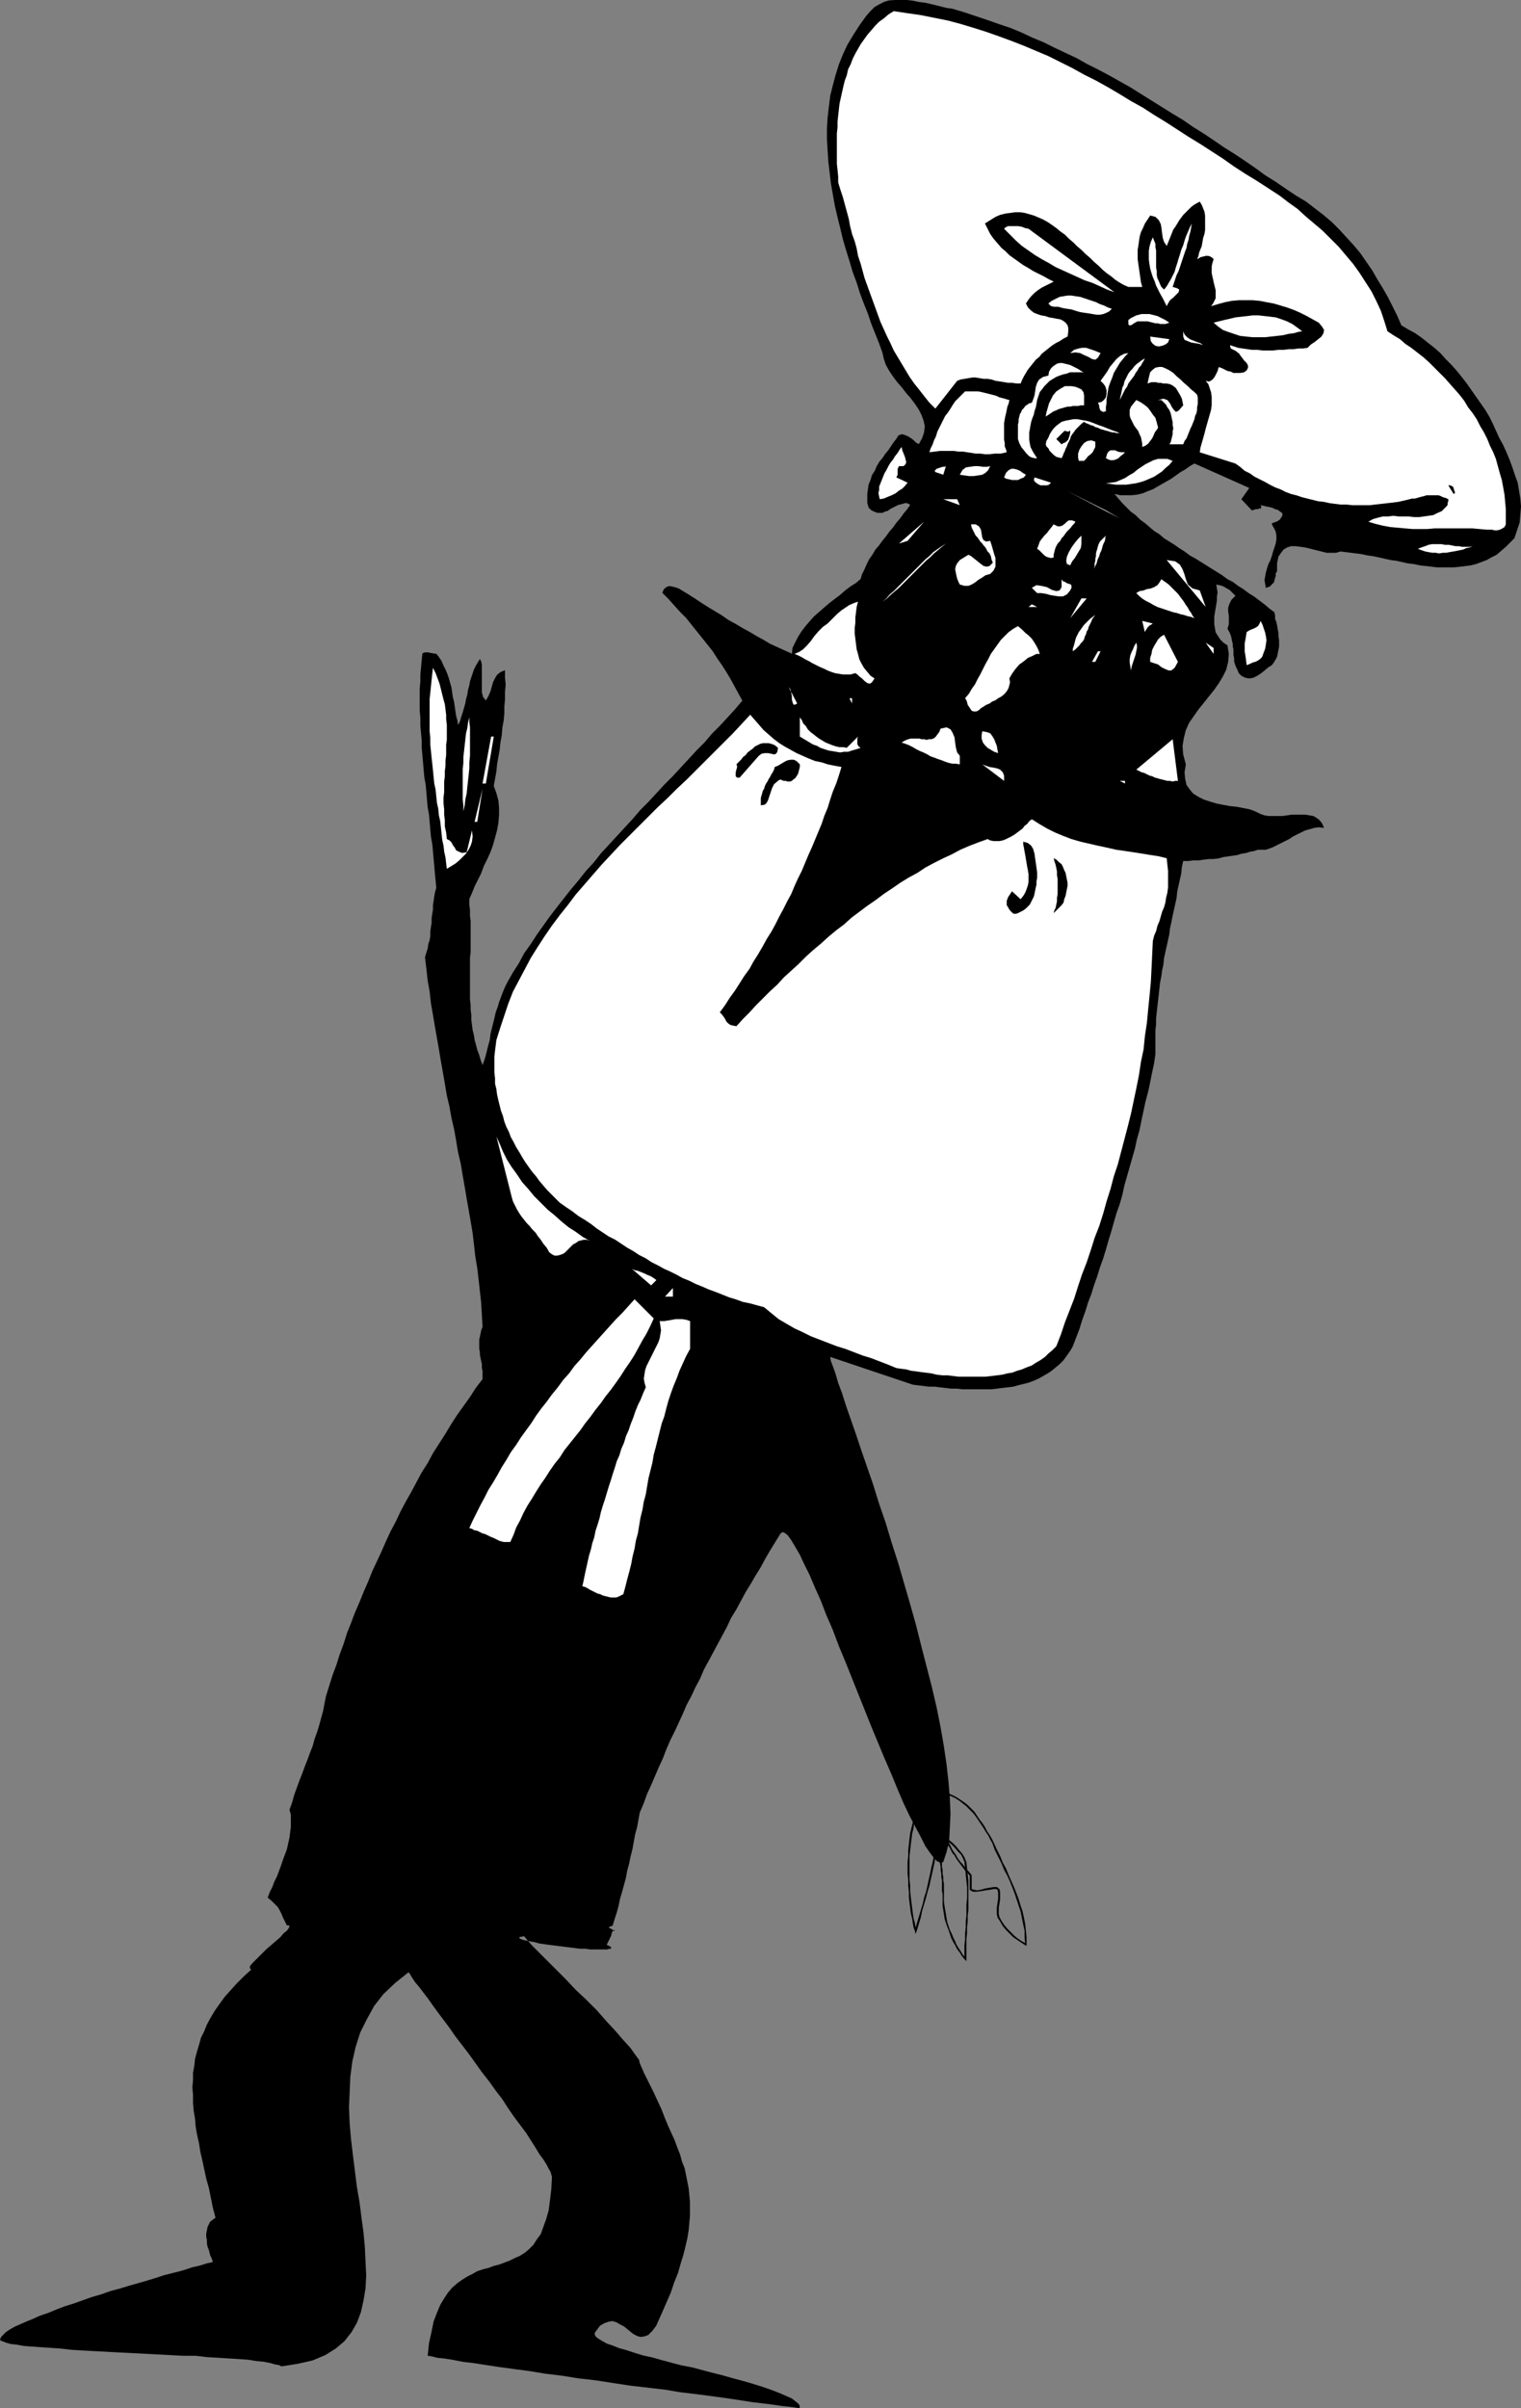 <?xml version="1.0" encoding="UTF-8" standalone="no"?>
<svg
   version="1.0"
   width="98.373mm"
   height="155.711mm"
   id="svg88"
   sodipodi:docname="Sailor 2.wmf"
   xmlns:inkscape="http://www.inkscape.org/namespaces/inkscape"
   xmlns:sodipodi="http://sodipodi.sourceforge.net/DTD/sodipodi-0.dtd"
   xmlns="http://www.w3.org/2000/svg"
   xmlns:svg="http://www.w3.org/2000/svg">
  <rect width="100%" height="100%" fill="#808080" stroke="none"/>
  <sodipodi:namedview
     id="namedview88"
     pagecolor="#ffffff"
     bordercolor="#000000"
     borderopacity="0.25"
     inkscape:showpageshadow="2"
     inkscape:pageopacity="0.0"
     inkscape:pagecheckerboard="0"
     inkscape:deskcolor="#d1d1d1"
     inkscape:document-units="mm" />
  <defs
     id="defs1">
    <pattern
       id="WMFhbasepattern"
       patternUnits="userSpaceOnUse"
       width="6"
       height="6"
       x="0"
       y="0" />
  </defs>
  <path
     style="fill:#000000;fill-opacity:1;fill-rule:evenodd;stroke:none"
     d="m 316.864,47.831 2.424,1.454 2.101,1.616 2.101,1.616 2.101,1.778 1.777,1.778 1.777,1.939 1.777,1.939 1.616,1.939 1.454,2.101 1.454,2.101 1.293,2.262 1.293,2.101 1.293,2.262 1.131,2.262 1.131,2.262 0.969,2.262 1.616,0.97 1.777,0.97 1.616,1.131 1.616,1.293 1.454,1.131 1.454,1.293 1.293,1.454 1.454,1.454 1.293,1.454 1.293,1.616 1.131,1.454 1.131,1.616 1.131,1.616 1.131,1.616 1.131,1.616 0.969,1.616 0.808,1.616 0.808,1.778 0.808,1.778 0.969,1.778 0.808,1.778 0.808,1.939 0.646,1.778 0.646,1.939 0.646,1.778 0.323,1.939 0.323,1.939 0.162,1.939 -0.162,1.939 -0.162,1.939 -0.646,1.939 -0.646,1.939 -1.131,1.131 -0.97,0.97 -1.131,0.97 -1.131,0.97 -1.293,0.646 -1.131,0.646 -1.293,0.485 -1.293,0.485 -1.293,0.323 -1.293,0.162 -1.293,0.162 -1.454,0.162 h -1.293 -1.454 -1.454 l -1.293,-0.162 -1.454,-0.162 -1.454,-0.162 -1.454,-0.323 -1.454,-0.162 -1.454,-0.323 -1.454,-0.323 -1.293,-0.162 -1.454,-0.323 -1.454,-0.323 -1.454,-0.323 -1.293,-0.162 -1.454,-0.323 -1.293,-0.162 -1.293,-0.162 -1.293,-0.162 -1.293,-0.162 -1.131,0.323 h -1.131 -1.131 l -1.293,-0.323 -1.293,-0.323 -1.293,-0.323 -1.293,-0.323 -1.131,-0.162 -1.293,-0.162 h -1.131 l -0.97,0.323 -0.808,0.485 -0.646,0.808 -0.646,0.97 -0.323,1.616 v 1.939 l -0.323,0.485 v 0.646 l -0.162,0.485 -0.162,0.646 -0.162,0.485 -0.485,0.485 -0.485,0.485 -0.97,0.323 -0.162,-0.97 -0.162,-0.97 0.162,-0.808 0.162,-0.97 0.323,-1.131 0.323,-0.97 0.485,-0.97 0.323,-0.97 0.323,-1.131 0.323,-0.97 0.323,-0.97 0.162,-0.97 v -0.97 l -0.162,-0.97 -0.485,-0.97 -0.485,-0.808 0.162,-0.323 0.485,-0.162 0.485,-0.162 0.323,-0.162 0.485,-0.323 0.323,-0.485 0.323,-0.485 v -0.646 l -0.485,-0.323 -0.646,-0.485 -0.646,-0.162 -0.646,-0.323 -0.646,-0.162 -0.808,-0.162 -0.646,-0.162 -0.808,-0.162 0.162,0.323 v 0.323 l -0.162,0.162 h -0.323 l -0.323,0.162 h -0.485 l -0.485,0.162 -0.485,0.162 -2.585,-2.747 1.939,-2.747 -13.411,-5.979 -1.131,0.646 -1.131,0.808 -1.131,0.646 -1.131,0.808 -1.131,0.808 -1.131,0.646 -1.131,0.646 -1.131,0.646 -1.131,0.646 -1.293,0.485 -1.131,0.485 -1.293,0.323 -1.454,0.162 h -1.293 -1.454 l -1.454,-0.323 0.969,1.131 0.97,1.131 0.97,0.97 1.131,1.131 1.131,0.808 1.131,1.131 1.131,0.808 1.131,0.97 1.131,0.97 1.293,0.808 1.131,0.97 1.293,0.808 1.293,0.808 1.131,0.808 1.293,0.808 1.293,0.97 1.454,0.808 1.293,0.808 1.293,0.808 1.293,0.808 1.293,0.808 1.293,0.808 1.293,0.97 1.293,0.646 1.293,0.97 1.293,0.808 1.293,0.97 1.293,0.808 1.293,0.97 1.293,0.97 1.131,0.97 1.293,0.97 0.162,0.808 v 0.808 l 0.323,0.808 0.162,0.808 0.162,0.97 0.162,0.808 v 0.808 l 0.162,0.97 v 0.808 0.808 l -0.162,0.808 -0.162,0.808 -0.162,0.808 -0.323,0.646 -0.485,0.808 -0.485,0.646 -0.808,0.485 -0.969,0.808 -0.808,0.646 -0.969,0.646 -0.97,0.485 -0.97,0.162 -0.969,-0.162 -0.97,-0.485 -0.646,-0.646 -0.323,-0.808 -0.323,-0.646 -0.323,-0.808 -0.162,-0.646 v -0.808 l -0.162,-0.646 v -0.646 -0.808 l -0.162,-0.646 v -0.646 l -0.162,-0.646 -0.162,-0.808 -0.162,-0.646 -0.323,-0.808 -0.485,-0.808 0.323,-1.131 v -1.131 -0.97 l -0.162,-0.97 v -0.97 l 0.323,-0.97 0.485,-0.97 0.97,-0.97 -0.485,-0.485 -0.485,-0.485 -0.485,-0.485 -0.646,-0.323 -0.485,-0.323 -0.646,-0.323 -0.646,-0.162 -0.808,-0.162 0.162,0.97 0.162,0.97 -0.162,0.97 v 0.97 l -0.162,0.97 -0.162,0.97 -0.162,0.97 -0.162,0.97 v 0.97 0.97 l 0.162,0.97 0.162,0.97 0.485,0.808 0.646,0.97 0.808,0.808 0.969,0.646 0.323,2.101 -0.162,1.939 -0.485,1.939 -0.808,1.616 -0.969,1.616 -1.131,1.616 -1.293,1.616 -1.293,1.616 -1.293,1.616 -1.131,1.616 -1.131,1.616 -0.808,1.778 -0.485,1.939 -0.323,1.939 0.162,2.101 0.646,2.424 -0.323,1.939 0.162,1.616 0.323,1.454 0.808,1.131 0.808,0.97 1.293,0.808 1.293,0.646 1.454,0.485 1.616,0.485 1.616,0.323 1.777,0.323 1.616,0.162 1.616,0.323 1.616,0.323 1.293,0.485 1.293,0.646 0.97,0.323 0.969,0.162 h 0.97 1.131 1.293 l 1.131,-0.162 1.131,-0.162 h 1.131 1.131 1.131 l 0.97,0.162 0.969,0.162 0.808,0.485 0.646,0.485 0.646,0.808 0.485,1.131 -1.293,-0.162 -1.131,0.162 -1.131,0.323 -1.131,0.323 -0.97,0.485 -0.97,0.485 -0.969,0.485 -0.97,0.646 -0.97,0.485 -0.969,0.485 -0.97,0.485 -0.97,0.485 -0.808,0.323 -0.97,0.323 h -0.969 -0.97 l -0.97,0.323 -0.969,0.162 -0.97,0.323 -1.131,0.162 -0.97,0.323 -1.131,0.162 -1.131,0.162 -1.131,0.162 -1.131,0.323 -1.293,0.162 h -1.131 l -1.293,0.162 -1.131,0.162 h -1.293 l -1.293,0.162 h -1.293 l -0.323,1.454 -0.162,1.616 -0.323,1.454 -0.323,1.454 -0.323,1.454 -0.162,1.616 -0.323,1.454 -0.323,1.454 -0.323,1.454 -0.323,1.616 -0.323,1.454 -0.162,1.454 -0.323,1.454 -0.323,1.454 -0.323,1.454 -0.323,1.454 -0.162,1.616 -0.323,1.454 -0.162,1.293 -0.323,1.616 -0.162,1.454 -0.162,1.454 -0.162,1.454 -0.162,1.454 -0.162,1.454 -0.162,1.454 v 1.454 l -0.162,1.454 v 1.454 1.454 1.454 1.454 l -0.323,2.262 -0.485,2.262 -0.485,2.424 -0.485,2.262 -0.646,2.424 -0.485,2.262 -0.485,2.262 -0.485,2.424 -0.646,2.262 -0.485,2.262 -0.646,2.262 -0.646,2.262 -0.646,2.262 -0.646,2.262 -0.485,2.262 -0.646,2.262 -0.808,2.262 -0.646,2.262 -0.646,2.262 -0.646,2.101 -0.646,2.262 -0.646,2.101 -0.808,2.262 -0.646,2.101 -0.808,2.262 -0.646,2.101 -0.808,2.101 -0.646,2.101 -0.808,2.262 -0.646,2.101 -0.808,2.101 -0.808,2.101 -0.646,1.131 -0.808,1.131 -0.808,1.131 -0.969,0.97 -0.97,0.808 -0.97,0.808 -0.969,0.646 -1.131,0.646 -1.131,0.646 -1.131,0.485 -1.293,0.485 -1.293,0.323 -1.293,0.323 -1.131,0.323 -1.293,0.162 -1.454,0.162 -1.293,0.162 -1.454,0.162 h -1.293 -1.454 -1.293 -1.454 -1.454 l -1.293,-0.162 h -1.454 l -1.293,-0.162 -1.454,-0.162 -1.293,-0.162 h -1.454 l -1.293,-0.162 -1.293,-0.162 -1.293,-0.162 -20.198,-6.787 0.162,0.97 0.485,1.293 0.646,1.778 0.646,2.262 0.97,2.585 0.97,3.07 1.131,3.232 1.293,3.717 1.293,3.878 1.454,4.201 1.454,4.201 1.454,4.686 1.616,4.686 1.454,4.848 1.616,5.009 1.454,5.009 1.454,5.009 1.454,5.171 1.293,5.171 1.293,5.009 1.293,5.009 1.131,4.848 0.97,4.848 0.808,4.686 0.646,4.363 0.485,4.363 0.323,3.878 0.162,3.878 -0.162,3.393 -0.162,3.232 -0.646,2.747 -0.808,2.424 -0.646,0.162 -0.808,-0.323 -0.808,-0.808 -0.97,-1.293 -1.131,-1.616 -1.131,-2.262 -1.293,-2.424 -1.454,-2.747 -1.454,-3.07 -1.454,-3.393 -1.454,-3.555 -1.616,-3.717 -1.616,-3.878 -1.616,-3.878 -1.616,-4.04 -1.616,-4.04 -1.616,-4.04 -1.616,-4.04 -1.616,-3.878 -1.454,-3.878 -1.616,-3.717 -1.293,-3.393 -1.454,-3.232 -1.293,-3.07 -1.293,-2.585 -1.131,-2.424 -1.131,-1.939 -0.969,-1.616 -0.808,-1.131 -0.808,-0.646 -0.485,-0.162 -0.485,0.323 -1.293,2.101 -1.293,2.101 -1.131,1.939 -1.131,2.101 -1.293,2.101 -1.131,1.939 -1.293,2.101 -1.131,2.101 -1.131,2.101 -1.293,2.101 -0.969,2.101 -1.131,2.101 -1.131,2.101 -1.131,2.101 -1.131,2.101 -1.131,2.101 -0.97,2.262 -1.131,2.101 -0.969,2.101 -1.131,2.101 -0.97,2.262 -0.97,2.101 -0.969,2.101 -1.131,2.262 -0.97,2.262 -0.808,2.101 -0.97,2.101 -0.97,2.262 -0.969,2.262 -0.97,2.101 -0.808,2.262 -0.97,2.262 -0.323,1.778 -0.323,1.778 -0.485,1.778 -0.323,1.778 -0.323,1.778 -0.485,1.939 -0.323,1.616 -0.485,1.778 -0.323,1.778 -0.485,1.778 -0.485,1.778 -0.485,1.616 -0.323,1.616 -0.485,1.778 -0.485,1.454 -0.485,1.616 -0.808,0.323 -0.162,0.162 0.323,0.162 0.323,0.162 0.485,0.323 h 0.323 v 0.162 h -0.485 l -0.323,0.808 v 0.323 l -0.162,0.323 v 0 l -0.162,0.162 v 0.162 l -0.323,0.646 -0.485,0.97 0.646,0.323 0.323,0.162 0.162,0.323 -0.162,0.162 h -0.323 l -0.485,0.162 h -0.485 -0.808 -0.808 -0.97 -1.131 l -1.131,-0.162 h -1.293 l -1.293,-0.162 -1.293,-0.162 -1.293,-0.162 -1.293,-0.162 -1.293,-0.162 -1.293,-0.162 -1.131,-0.162 -1.131,-0.162 -1.131,-0.323 -0.97,-0.162 -0.808,-0.162 -0.808,-0.162 -0.485,-0.162 -0.485,-0.162 -0.162,-0.162 v -0.162 l 0.162,-0.162 h 0.323 l 0.646,-0.162 0.808,0.97 1.131,1.293 1.616,1.616 1.939,1.939 2.262,2.262 2.424,2.424 2.424,2.585 2.585,2.424 2.585,2.585 2.262,2.585 2.262,2.424 1.939,2.262 1.777,1.939 1.131,1.616 0.97,1.293 0.162,0.808 1.131,2.585 1.131,2.262 1.131,2.262 0.969,2.101 0.97,2.101 0.808,2.101 0.808,1.939 0.808,1.778 0.808,1.778 0.646,1.778 0.646,1.616 0.485,1.778 0.646,1.616 0.323,1.616 0.323,1.616 0.323,1.616 0.162,1.616 0.162,1.778 v 1.616 1.778 l -0.162,1.778 -0.162,1.778 -0.323,1.939 -0.485,2.101 -0.485,1.939 -0.646,2.101 -0.646,2.262 -0.97,2.424 -0.808,2.424 -1.131,2.585 -1.131,2.585 -1.293,2.909 -0.97,1.293 -0.969,0.97 -0.808,0.323 -0.969,0.162 -0.808,-0.162 -0.97,-0.485 -0.646,-0.485 -0.969,-0.808 -0.808,-0.646 -0.969,-0.485 -0.808,-0.485 -0.969,-0.323 -0.97,0.162 -0.97,0.323 -1.131,0.646 -0.969,1.293 -0.323,0.485 v 0.485 l 0.323,0.485 0.646,0.485 0.808,0.485 1.131,0.646 1.454,0.485 1.616,0.646 1.777,0.485 1.939,0.646 2.101,0.646 2.262,0.485 2.262,0.646 2.424,0.646 2.424,0.646 2.585,0.485 2.424,0.646 2.424,0.646 2.585,0.646 2.262,0.646 2.424,0.646 2.262,0.646 2.101,0.646 1.939,0.646 1.777,0.646 1.616,0.646 1.454,0.646 1.131,0.485 0.808,0.646 0.808,0.646 0.323,0.485 v 0.646 H 195.192 l -0.97,-0.162 -1.293,-0.162 -1.616,-0.162 -2.101,-0.323 -2.585,-0.323 -2.747,-0.323 -3.07,-0.485 -3.232,-0.485 -3.555,-0.485 -3.716,-0.485 -4.04,-0.485 -3.878,-0.646 -4.201,-0.485 -4.201,-0.485 -4.201,-0.646 -4.201,-0.646 -4.201,-0.485 -4.04,-0.646 -4.04,-0.485 -3.878,-0.646 -3.716,-0.485 -3.555,-0.485 -3.232,-0.485 -3.07,-0.485 -2.747,-0.323 -2.424,-0.485 -2.101,-0.323 -1.616,-0.162 -1.293,-0.323 -0.808,-0.162 h -0.323 l 0.323,-3.07 0.646,-2.909 0.485,-2.424 0.808,-2.101 0.808,-1.939 0.97,-1.616 0.969,-1.454 0.97,-1.131 1.293,-1.131 1.131,-0.808 1.293,-0.808 1.293,-0.646 1.131,-0.646 1.454,-0.485 1.293,-0.323 1.293,-0.485 1.293,-0.323 1.293,-0.485 1.293,-0.485 1.293,-0.646 1.131,-0.485 1.293,-0.808 0.969,-0.808 1.131,-1.131 0.808,-1.293 0.969,-1.293 0.646,-1.778 0.646,-1.778 0.646,-2.262 0.323,-2.424 0.323,-2.747 0.162,-3.07 -0.162,-0.485 -0.162,-0.646 -0.485,-0.808 -0.485,-0.97 -0.808,-1.293 -0.969,-1.293 -0.97,-1.616 -1.131,-1.778 -1.131,-1.778 -1.454,-1.939 -1.454,-1.939 -1.454,-2.101 -1.454,-2.262 -1.616,-2.101 -1.616,-2.262 -1.777,-2.262 -1.616,-2.262 -1.616,-2.262 -1.616,-2.101 -1.616,-2.101 -1.454,-2.101 -1.454,-1.939 -1.454,-1.939 -1.293,-1.778 -1.131,-1.616 -1.131,-1.454 -0.97,-1.293 -0.97,-1.131 -0.646,-0.97 -0.485,-0.808 -0.323,-0.485 -0.162,-0.162 -3.232,2.585 -2.908,2.747 -2.262,2.909 -1.777,3.232 -1.616,3.232 -1.131,3.555 -0.808,3.555 -0.485,3.717 -0.162,3.717 -0.162,3.717 0.162,3.878 0.323,3.878 0.485,4.04 0.485,3.878 0.485,3.878 0.646,3.717 0.485,3.878 0.485,3.555 0.323,3.555 0.162,3.555 0.162,3.232 -0.162,3.232 -0.485,2.909 -0.646,2.909 -0.969,2.585 -1.293,2.262 -1.777,2.262 -2.101,1.778 -2.585,1.616 -3.07,1.293 -3.555,0.808 -4.04,0.646 -0.646,-0.323 -0.969,-0.162 -1.131,-0.323 -1.616,-0.323 -1.777,-0.162 -1.939,-0.323 -2.262,-0.162 -2.585,-0.162 -2.585,-0.162 -2.747,-0.162 -2.747,-0.323 h -3.07 l -3.07,-0.162 -3.07,-0.162 -3.07,-0.162 -3.07,-0.162 -3.232,-0.162 -3.07,-0.162 -3.07,-0.162 -2.908,-0.162 -2.747,-0.162 -2.747,-0.323 -2.424,-0.162 -2.424,-0.162 -2.262,-0.162 L 5.817,573.325 4.04,573.002 2.585,572.841 1.454,572.517 0.646,572.194 0.162,572.033 0,571.709 l 0.323,-0.646 0.485,-0.485 0.646,-0.646 0.969,-0.646 1.131,-0.646 1.454,-0.646 1.454,-0.646 1.616,-0.646 1.777,-0.808 1.939,-0.646 1.939,-0.808 2.101,-0.808 2.101,-0.646 2.262,-0.808 2.262,-0.808 2.262,-0.646 2.262,-0.808 2.424,-0.646 2.101,-0.646 2.262,-0.646 2.262,-0.646 2.101,-0.646 1.939,-0.646 1.939,-0.485 1.939,-0.485 1.616,-0.485 1.454,-0.485 1.454,-0.323 1.131,-0.323 0.969,-0.323 0.808,-0.162 0.646,-0.162 -0.162,-0.485 -0.162,-0.485 -0.323,-0.646 -0.162,-0.646 -0.162,-0.646 -0.323,-0.808 -0.162,-0.808 v -0.808 l -0.162,-0.808 v -0.808 l 0.162,-0.808 0.162,-0.808 0.323,-0.646 0.323,-0.646 0.646,-0.485 0.646,-0.485 -0.646,-2.424 -0.485,-2.424 -0.485,-2.424 -0.646,-2.262 -0.485,-2.262 -0.485,-2.262 -0.485,-2.101 -0.323,-2.101 -0.485,-2.101 -0.323,-1.939 -0.162,-1.939 -0.323,-1.939 -0.162,-1.939 v -1.939 l -0.162,-1.778 0.162,-1.778 v -1.778 l 0.323,-1.778 0.162,-1.616 0.485,-1.778 0.485,-1.616 0.485,-1.778 0.808,-1.616 0.646,-1.616 0.969,-1.778 0.969,-1.616 1.131,-1.616 1.293,-1.778 1.454,-1.616 1.454,-1.616 1.777,-1.778 1.777,-1.616 -0.323,-0.323 v -0.485 l 0.485,-0.646 0.646,-0.646 0.808,-0.808 0.969,-0.97 1.131,-1.131 1.131,-0.97 1.131,-0.97 1.131,-0.97 0.808,-0.97 0.808,-0.646 0.485,-0.646 0.162,-0.485 -0.162,-0.162 h -0.485 l -0.485,-0.97 -0.485,-0.97 -0.323,-0.808 -0.485,-0.97 -0.485,-0.808 -0.646,-0.646 -0.808,-0.808 -0.969,-0.808 0.485,-1.293 0.646,-1.293 0.485,-1.293 0.646,-1.293 0.485,-1.293 0.485,-1.293 0.485,-1.454 0.485,-1.293 0.485,-1.293 0.323,-1.454 0.323,-1.454 0.162,-1.293 0.162,-1.293 v -1.454 -1.454 l -0.323,-1.293 0.646,-1.778 0.485,-1.778 0.646,-1.778 0.646,-1.778 0.646,-1.616 0.646,-1.778 0.646,-1.616 0.646,-1.778 0.646,-1.616 0.485,-1.778 0.646,-1.778 0.485,-1.616 0.485,-1.778 0.485,-1.778 0.323,-1.778 0.323,-1.616 0.808,-2.585 0.808,-2.585 0.969,-2.585 0.808,-2.585 0.969,-2.585 0.808,-2.585 0.969,-2.424 0.969,-2.585 1.131,-2.585 0.969,-2.424 1.131,-2.585 0.969,-2.424 1.131,-2.424 1.131,-2.424 1.131,-2.585 1.131,-2.424 1.293,-2.424 1.131,-2.424 1.293,-2.424 1.293,-2.262 1.293,-2.424 1.293,-2.424 1.454,-2.262 1.293,-2.424 1.454,-2.262 1.454,-2.262 1.454,-2.424 1.454,-2.262 1.616,-2.262 1.616,-2.262 1.454,-2.262 1.616,-2.101 v -0.97 -0.97 l -0.162,-0.808 v -0.97 l -0.162,-0.646 -0.162,-0.808 -0.162,-0.808 v -0.646 l -0.162,-0.808 v -0.646 -0.808 -0.808 l 0.162,-0.646 0.162,-0.808 0.162,-0.808 0.323,-0.808 -0.162,-2.909 -0.162,-2.909 -0.323,-2.909 -0.323,-2.909 -0.323,-2.747 -0.485,-2.909 -0.323,-2.909 -0.323,-2.747 -0.485,-2.909 -0.485,-2.747 -0.485,-2.747 -0.485,-2.909 -0.485,-2.747 -0.485,-2.909 -0.646,-2.747 -0.485,-2.909 -0.485,-2.747 -0.646,-2.747 -0.485,-2.747 -0.646,-2.747 -0.485,-2.909 -0.485,-2.747 -0.485,-2.747 -0.485,-2.909 -0.485,-2.747 -0.485,-2.747 -0.485,-2.909 -0.485,-2.747 -0.323,-2.909 -0.485,-2.747 -0.323,-2.909 -0.323,-2.747 0.323,-1.131 0.323,-0.97 0.162,-1.131 0.323,-0.97 0.162,-0.97 v -1.131 l 0.162,-1.131 0.162,-0.97 v -1.131 l 0.162,-1.131 0.162,-0.97 v -1.131 l 0.162,-0.97 0.162,-1.131 0.162,-0.97 0.323,-1.131 -0.162,-1.778 -0.162,-1.616 -0.162,-1.939 -0.162,-1.778 -0.162,-1.778 -0.162,-1.778 -0.323,-1.778 -0.162,-1.778 -0.162,-1.939 -0.162,-1.778 -0.323,-1.778 -0.162,-1.778 -0.162,-1.939 -0.162,-1.778 -0.323,-1.778 -0.162,-1.778 -0.162,-1.939 -0.162,-1.778 -0.162,-1.778 v -1.778 l -0.162,-1.778 -0.162,-1.778 v -1.939 l -0.162,-1.778 v -1.778 -1.778 -1.778 l 0.162,-1.778 v -1.616 l 0.162,-1.778 0.162,-1.778 0.162,-1.616 0.162,-0.162 0.485,-0.162 h 0.323 0.485 l 0.485,0.162 h 0.323 l 0.646,0.162 h 0.485 l 0.646,0.808 0.646,0.97 0.485,1.131 0.485,0.97 0.485,1.131 0.323,0.97 0.323,1.131 0.323,1.131 0.162,1.131 0.162,1.131 0.323,1.293 0.162,1.131 0.162,1.131 0.162,1.131 0.323,1.131 0.162,1.131 0.485,-0.97 0.323,-1.131 0.323,-0.97 0.323,-1.131 0.323,-1.131 0.162,-0.97 0.323,-1.131 0.162,-1.131 0.323,-1.131 0.162,-0.97 0.323,-0.97 0.323,-0.97 0.323,-0.97 0.485,-0.97 0.485,-0.808 0.485,-0.808 0.323,0.646 0.162,0.808 v 0.646 0.646 0.808 0.646 0.646 0.808 0.646 0.646 0.646 0.646 l 0.162,0.485 0.162,0.646 0.323,0.323 0.323,0.485 0.646,-1.131 0.485,-1.131 0.323,-1.131 0.323,-1.131 0.485,-0.97 0.485,-0.808 0.808,-0.646 1.131,-0.485 v 1.778 l 0.162,1.778 -0.162,1.778 v 1.778 l -0.162,1.778 v 1.616 l -0.162,1.778 -0.323,1.778 -0.162,1.939 -0.323,1.778 -0.162,1.616 -0.323,1.778 -0.323,1.778 -0.162,1.778 -0.323,1.778 -0.323,1.778 0.646,1.778 0.485,1.778 0.162,1.778 v 1.778 l -0.162,1.939 -0.323,1.778 -0.485,1.778 -0.485,1.778 -0.646,1.778 -0.808,1.778 -0.808,1.616 -0.646,1.778 -0.808,1.616 -0.808,1.616 -0.646,1.616 -0.646,1.454 v 1.454 l 0.162,1.131 v 1.454 l 0.162,1.293 v 1.293 1.293 1.293 1.293 1.293 1.293 l -0.162,1.293 v 1.293 1.293 1.293 1.131 1.293 1.293 1.293 1.293 l 0.162,1.293 v 1.131 l 0.162,1.293 v 1.293 l 0.162,1.131 0.162,1.293 0.323,1.293 0.162,1.131 0.323,1.131 0.323,1.293 0.485,1.293 0.323,1.131 0.485,1.293 0.485,-1.293 0.323,-1.131 0.323,-1.293 0.323,-1.293 0.323,-1.131 0.162,-1.454 0.323,-1.293 0.323,-1.293 0.323,-1.293 0.323,-1.454 0.485,-1.293 0.323,-1.131 0.485,-1.293 0.485,-1.293 0.485,-1.131 0.646,-1.293 1.293,-2.262 1.454,-2.262 1.293,-2.424 1.616,-2.262 1.454,-2.262 1.616,-2.262 1.616,-2.262 1.616,-2.101 1.777,-2.262 1.777,-2.262 1.777,-2.101 1.777,-2.262 1.939,-2.101 1.777,-2.262 1.939,-2.101 1.939,-2.101 1.939,-2.101 1.939,-2.101 1.939,-2.262 1.939,-1.939 1.939,-2.101 1.939,-2.101 2.101,-2.101 1.939,-2.101 1.939,-2.101 1.939,-2.101 1.939,-1.939 1.777,-2.101 1.939,-1.939 1.939,-2.101 1.777,-1.939 1.777,-2.101 -0.97,-1.778 -0.969,-1.778 -0.97,-1.778 -0.97,-1.616 -1.131,-1.778 -1.131,-1.616 -1.131,-1.778 -1.293,-1.616 -1.293,-1.616 -1.293,-1.616 -1.293,-1.616 -1.293,-1.616 -1.454,-1.454 -1.454,-1.616 -1.454,-1.616 -1.454,-1.454 0.323,-0.808 0.485,-0.485 0.646,-0.323 h 0.646 l 0.646,0.162 0.646,0.162 0.808,0.323 0.485,0.323 1.616,0.97 1.777,1.131 1.454,0.97 1.777,1.131 1.616,0.97 1.616,0.97 1.616,1.131 1.777,0.97 1.616,0.97 1.777,0.97 1.616,0.97 1.777,0.97 1.616,0.97 1.777,0.808 1.777,0.808 1.777,0.808 0.162,-1.454 0.646,-1.293 0.646,-1.293 0.808,-1.293 0.97,-1.293 0.969,-1.131 1.131,-1.293 1.293,-1.131 1.293,-1.131 1.131,-0.97 1.454,-1.131 1.293,-0.97 1.293,-1.131 1.293,-0.97 1.293,-0.808 1.131,-0.97 0.323,-1.131 0.646,-1.293 0.485,-1.131 0.646,-1.293 0.808,-1.131 0.646,-1.131 0.97,-1.131 0.808,-1.131 0.808,-0.97 0.808,-1.131 0.97,-1.131 0.808,-1.131 0.97,-1.131 0.808,-1.131 0.808,-0.97 0.808,-1.131 -0.485,-0.323 -0.646,-0.162 -0.485,0.162 -0.646,0.162 -0.646,0.162 -0.646,0.323 -0.646,0.323 -0.646,0.323 -0.646,0.485 -0.646,0.162 -0.646,0.323 h -0.646 -0.646 l -0.808,-0.323 -0.646,-0.323 -0.646,-0.646 -0.323,-1.131 v -1.131 -1.131 l 0.162,-1.131 0.162,-1.131 0.485,-1.131 0.323,-1.131 0.646,-0.97 0.485,-1.131 0.646,-1.131 0.808,-0.97 0.646,-0.97 0.808,-0.97 0.646,-0.97 0.646,-0.97 0.646,-0.808 0.485,-0.808 0.808,-0.323 0.646,0.162 0.808,0.323 0.808,0.485 0.646,0.485 0.646,0.646 0.646,0.323 0.808,-1.454 0.485,-1.454 0.162,-1.454 -0.323,-1.454 -0.485,-1.293 -0.646,-1.293 -0.969,-1.454 -0.97,-1.293 -1.131,-1.293 -1.131,-1.454 -1.131,-1.293 -0.969,-1.293 -0.97,-1.454 -0.808,-1.454 -0.485,-1.454 -0.323,-1.454 -0.808,-2.262 -0.97,-2.424 -0.97,-2.424 -0.808,-2.424 -0.97,-2.424 -0.969,-2.585 -0.808,-2.585 -0.969,-2.585 -0.808,-2.747 -0.808,-2.585 -0.808,-2.747 -0.646,-2.747 -0.646,-2.585 -0.646,-2.747 -0.485,-2.747 -0.485,-2.747 -0.323,-2.747 -0.323,-2.747 -0.162,-2.585 -0.162,-2.747 v -2.747 l 0.162,-2.585 0.323,-2.747 0.323,-2.585 0.646,-2.585 0.646,-2.424 0.808,-2.585 0.969,-2.424 1.131,-2.424 1.454,-2.424 1.454,-2.262 1.616,-2.262 0.97,-1.131 1.131,-1.131 1.131,-0.646 1.293,-0.646 1.131,-0.323 L 218.783,0 h 1.454 1.454 l 1.454,0.162 1.454,0.323 1.454,0.162 1.454,0.323 1.293,0.323 1.293,0.323 1.293,0.323 1.293,0.162 2.747,0.808 2.908,0.97 2.908,0.97 2.747,0.97 2.908,0.97 2.747,1.131 2.747,1.293 2.747,1.131 2.585,1.293 2.747,1.293 2.747,1.293 2.585,1.454 2.585,1.293 2.747,1.454 2.585,1.454 2.585,1.454 2.585,1.616 2.585,1.616 2.585,1.616 2.585,1.616 2.424,1.454 2.585,1.778 2.585,1.616 2.424,1.616 2.585,1.778 2.585,1.616 2.424,1.616 2.585,1.778 2.424,1.778 2.585,1.616 2.585,1.778 z"
     id="path1" />
  <path
     style="fill:#ffffff;fill-opacity:1;fill-rule:evenodd;stroke:none"
     d="m 312.824,47.831 2.101,1.616 2.262,1.616 1.939,1.778 2.101,1.778 2.101,1.778 1.939,1.939 1.939,1.939 1.777,2.101 1.777,2.101 1.616,2.262 1.454,2.262 1.454,2.262 1.131,2.262 1.131,2.424 0.808,2.424 0.808,2.585 1.454,0.97 1.616,0.97 1.293,1.131 1.454,0.97 1.454,1.131 1.454,1.131 1.454,1.293 1.293,1.293 1.293,1.293 1.293,1.293 1.131,1.293 1.293,1.454 1.131,1.293 1.131,1.454 0.969,1.616 1.131,1.454 0.97,1.454 0.808,1.616 0.97,1.616 0.808,1.616 0.646,1.616 0.808,1.616 0.646,1.616 0.485,1.778 0.485,1.778 0.485,1.616 0.323,1.778 0.323,1.778 0.162,1.778 0.162,1.778 v 1.778 1.939 l -0.323,0.646 -0.485,0.323 -0.646,0.323 -0.646,0.162 h -0.646 l -0.646,-0.162 h -0.646 -0.646 l -1.777,-0.162 -1.777,-0.162 h -1.777 -1.777 -1.939 -1.777 -1.777 l -1.939,0.162 h -1.777 -1.777 l -1.939,-0.162 -1.777,-0.162 -1.777,-0.162 -1.777,-0.323 -1.939,-0.485 -1.616,-0.485 1.131,-0.646 1.131,-0.323 1.293,-0.323 h 1.293 l 1.293,-0.162 1.293,0.162 h 1.131 1.293 l 1.293,0.162 h 1.293 l 1.131,-0.162 1.131,-0.162 1.131,-0.162 0.969,-0.485 1.131,-0.485 0.808,-0.808 0.323,-0.323 0.162,-0.162 0.162,-0.323 v -0.162 -0.323 l 0.162,-0.323 v -0.162 -0.323 l -0.646,-0.323 -0.646,-0.162 -0.646,-0.323 -0.485,-0.162 h -0.646 -0.646 -0.485 -0.485 -0.646 l -0.485,0.162 -0.646,0.162 -0.646,0.162 -0.485,0.162 -0.646,0.162 h -0.646 l -0.646,0.162 -1.293,0.323 -1.454,0.323 -1.293,0.162 -1.454,0.162 -1.454,0.162 -1.454,0.162 -1.293,0.162 h -1.454 -1.454 -1.293 l -1.454,-0.162 h -1.454 l -1.293,-0.162 -1.293,-0.162 -1.454,-0.323 -1.454,-0.162 -1.293,-0.323 -1.293,-0.323 -1.293,-0.323 -1.454,-0.485 -1.293,-0.323 -1.293,-0.485 -1.293,-0.646 -1.293,-0.485 -1.293,-0.646 -1.131,-0.646 -1.293,-0.646 -1.293,-0.646 -1.131,-0.808 -1.293,-0.646 -1.131,-0.97 -1.131,-0.808 -8.725,-2.747 0.162,-1.131 0.323,-1.131 0.323,-1.131 0.323,-1.131 0.323,-1.293 0.323,-1.131 0.323,-1.131 0.323,-1.131 0.323,-1.131 0.162,-1.131 v -1.131 -0.97 l -0.162,-1.131 -0.323,-0.97 -0.323,-0.97 -0.646,-0.808 0.808,0.162 0.646,-0.323 0.485,-0.485 0.323,-0.485 0.323,-0.646 0.323,-0.646 0.162,-0.646 0.162,-0.323 0.808,0.323 0.646,0.323 0.646,0.323 0.808,0.162 0.646,0.323 h 0.808 0.808 l 0.969,-0.162 0.646,-0.485 0.323,-0.646 v -0.485 l -0.323,-0.646 -0.646,-0.646 -0.485,-0.646 -0.485,-0.646 -0.323,-0.485 -0.323,-0.162 -0.323,-0.323 -0.323,-0.162 -0.323,-0.162 -0.323,-0.162 -0.323,-0.162 -0.162,-0.485 v -0.323 l 0.97,0.323 0.97,0.323 1.131,0.162 1.131,0.162 1.131,0.162 h 1.293 l 1.293,0.162 h 1.293 1.293 l 1.293,-0.162 h 1.293 l 1.293,-0.162 h 1.131 l 1.131,-0.162 h 1.131 l 1.131,-0.162 0.808,-0.808 0.97,-0.646 0.808,-0.646 0.808,-0.646 0.485,-0.808 0.162,-0.808 -0.485,-0.808 -0.808,-0.97 -1.454,-0.808 -1.454,-0.808 -1.616,-0.808 -1.454,-0.646 -1.777,-0.646 -1.616,-0.485 -1.616,-0.485 -1.777,-0.323 -1.616,-0.323 -1.777,-0.162 h -1.777 -1.616 l -1.777,0.162 -1.616,0.323 -1.777,0.485 -1.616,0.485 0.485,-0.646 0.323,-0.646 0.323,-0.646 V 72.231 71.585 70.939 l -0.162,-0.646 -0.162,-0.646 -0.162,-0.646 -0.162,-0.808 -0.162,-0.646 -0.162,-0.808 v -0.808 -0.808 l 0.162,-0.808 0.323,-0.97 -0.323,-0.323 -0.485,-0.323 -0.485,-0.162 h -0.646 l -0.646,0.162 -0.646,0.162 -0.485,0.323 -0.323,0.162 0.323,-0.808 0.162,-0.808 0.323,-0.808 0.323,-0.808 0.162,-0.97 0.162,-0.97 0.323,-0.97 0.162,-0.97 V 55.426 54.456 53.487 52.679 l -0.162,-0.97 -0.323,-0.808 -0.323,-0.808 -0.485,-0.808 -0.646,0.323 -0.808,0.485 -0.646,0.485 -0.646,0.646 -0.646,0.646 -0.646,0.646 -0.485,0.646 -0.485,0.646 -0.485,0.808 -0.485,0.808 -0.485,0.646 -0.323,0.808 -0.323,0.808 -0.323,0.808 -0.323,0.808 -0.323,0.808 -0.646,-0.97 -0.323,-0.97 -0.162,-1.131 -0.162,-1.293 -0.162,-0.97 -0.485,-0.97 -0.808,-0.808 -1.293,-0.323 -0.646,0.97 -0.646,0.97 -0.485,1.131 -0.485,0.97 -0.323,1.131 -0.162,1.131 -0.162,1.131 -0.162,0.97 v 1.131 1.131 l 0.162,1.131 0.162,1.131 0.162,1.131 0.162,1.131 0.162,1.131 0.323,1.131 h -3.393 l -1.131,-0.485 -1.131,-0.646 -0.97,-0.646 -0.97,-0.808 -1.131,-0.808 -0.969,-0.808 -0.97,-0.97 -1.131,-0.97 -0.97,-0.97 -1.131,-0.97 -0.969,-0.97 -0.97,-0.808 -0.97,-0.97 -1.131,-0.97 -0.969,-0.97 -1.131,-0.808 -0.97,-0.808 -1.131,-0.808 -0.969,-0.646 -1.131,-0.646 -1.131,-0.485 -1.131,-0.485 -1.131,-0.323 -1.131,-0.323 -1.131,-0.162 h -1.131 l -1.131,0.162 -1.293,0.162 -1.293,0.323 -1.131,0.485 -1.293,0.808 -1.293,0.808 0.646,1.293 0.646,1.293 0.808,1.131 0.969,1.131 0.97,1.131 0.97,0.808 0.969,0.97 1.131,0.808 1.131,0.808 1.131,0.808 1.131,0.646 1.293,0.808 1.293,0.646 1.293,0.646 1.131,0.646 1.293,0.646 -0.97,0.485 -0.969,0.485 -0.97,0.485 -0.97,0.646 -0.808,0.646 -0.808,0.808 -0.646,0.808 -0.646,0.97 0.485,0.97 0.646,0.646 0.808,0.646 0.808,0.323 0.97,0.323 0.969,0.162 0.97,0.323 0.97,0.162 0.808,0.162 0.97,0.162 0.646,0.323 0.646,0.485 0.485,0.646 0.162,0.646 v 0.97 l -0.162,1.131 -0.97,0.485 -0.969,0.646 -0.97,0.485 -0.97,0.646 -0.808,0.646 -0.808,0.646 -0.808,0.646 -0.646,0.808 -0.808,0.646 -0.646,0.808 -0.646,0.808 -0.646,0.808 -0.485,0.808 -0.485,0.808 -0.485,0.97 -0.323,0.808 h -0.969 l -1.131,-0.162 h -0.97 l -0.97,-0.162 -0.969,-0.162 -1.131,-0.162 -0.97,-0.323 -0.97,-0.162 h -0.969 l -0.97,-0.162 -0.97,-0.162 h -0.808 l -0.97,0.162 -0.969,0.162 -0.97,0.162 -0.808,0.323 -5.332,6.787 -1.454,-1.454 -1.293,-1.616 -1.131,-1.454 -1.293,-1.616 -1.131,-1.616 -0.969,-1.616 -0.97,-1.616 -0.97,-1.616 -0.969,-1.616 -0.808,-1.778 -0.808,-1.616 -0.808,-1.778 -0.808,-1.778 -0.646,-1.778 -0.646,-1.778 -0.646,-1.778 -0.646,-1.778 -0.646,-1.778 -0.646,-1.778 -0.485,-1.778 -0.485,-1.778 -0.646,-1.939 -0.323,-1.778 -0.485,-1.778 -0.646,-1.778 -0.485,-1.939 -0.323,-1.778 -0.485,-1.778 -0.485,-1.778 -0.485,-1.778 -0.646,-1.939 -0.485,-1.616 v -1.454 l -0.162,-1.616 -0.162,-1.454 v -1.454 -1.454 -1.454 -1.616 -1.454 l 0.162,-1.454 v -1.454 l 0.162,-1.454 0.162,-1.454 0.162,-1.454 0.323,-1.454 0.323,-1.454 0.323,-1.454 0.323,-1.293 0.485,-1.293 0.323,-1.454 0.646,-1.293 0.485,-1.293 0.646,-1.293 0.646,-1.131 0.646,-1.131 0.808,-1.131 0.808,-1.131 0.969,-1.131 0.97,-1.131 0.97,-0.97 1.131,-0.808 1.131,-0.97 1.293,-0.808 3.232,0.485 3.393,0.485 3.232,0.646 3.232,0.646 3.07,0.808 3.232,0.97 3.07,0.97 3.232,1.131 3.07,1.131 2.908,1.131 3.07,1.293 3.07,1.293 2.908,1.454 2.908,1.454 2.908,1.616 2.908,1.454 2.908,1.616 2.747,1.616 2.908,1.778 2.908,1.616 2.747,1.778 2.908,1.778 2.747,1.778 2.747,1.778 2.908,1.778 2.747,1.778 2.747,1.778 2.747,1.939 2.747,1.778 2.908,1.778 2.747,1.778 z"
     id="path2" />
  <path
     style="fill:#ffffff;fill-opacity:1;fill-rule:evenodd;stroke:none"
     d="m 286.648,70.131 1.131,0.323 0.485,0.323 -0.162,0.646 -0.485,0.485 -0.808,0.808 -0.808,0.646 -0.485,0.808 -0.323,0.646 -0.485,-0.97 -0.485,-0.97 -0.646,-1.131 -0.485,-0.97 -0.485,-0.97 -0.323,-0.97 -0.485,-1.131 -0.323,-0.97 -0.323,-1.131 -0.162,-0.97 -0.162,-1.131 v -1.131 -1.131 l 0.162,-0.97 0.323,-1.131 0.485,-1.131 0.323,0.808 0.323,0.808 v 0.808 l 0.162,0.808 v 0.808 0.808 0.97 0.808 0.808 l 0.162,0.808 v 0.97 l 0.162,0.808 0.323,0.646 0.323,0.808 0.323,0.646 0.646,0.646 0.646,-0.808 0.485,-0.808 0.485,-0.808 0.485,-0.97 0.485,-0.97 0.323,-1.131 0.323,-0.97 0.323,-1.131 0.323,-0.97 0.323,-1.131 0.485,-1.131 0.323,-1.131 0.323,-0.97 0.485,-1.131 0.485,-1.131 0.485,-0.97 -0.162,0.97 -0.162,0.97 -0.323,1.131 -0.162,0.97 -0.323,0.97 -0.162,0.97 -0.323,0.808 -0.323,0.97 -0.323,0.97 -0.323,0.97 -0.323,0.97 -0.323,0.97 -0.485,0.97 -0.323,0.97 -0.323,0.97 z"
     id="path3" />
  <path
     style="fill:#ffffff;fill-opacity:1;fill-rule:evenodd;stroke:none"
     d="m 272.429,71.423 -1.777,-0.646 -1.777,-0.808 -1.777,-0.808 -1.939,-0.646 -1.777,-0.808 -1.777,-0.808 -1.777,-0.808 -1.777,-0.808 -1.616,-0.97 -1.777,-0.97 -1.616,-0.97 -1.616,-1.131 -1.616,-1.131 -1.454,-1.293 -1.454,-1.454 -1.454,-1.454 0.323,-0.323 0.646,-0.323 h 0.646 0.97 0.808 l 0.97,0.162 0.808,0.323 0.808,0.162 z"
     id="path4" />
  <path
     style="fill:#ffffff;fill-opacity:1;fill-rule:evenodd;stroke:none"
     d="m 271.782,75.463 -0.646,0.646 -0.646,0.323 -0.808,0.323 -0.808,0.162 h -0.808 l -0.969,-0.162 -0.97,-0.162 -1.131,-0.162 -0.97,-0.162 -1.131,-0.323 -0.969,-0.323 -1.131,-0.162 -0.97,-0.162 -1.131,-0.323 h -0.97 l -0.808,-0.162 -0.646,-0.646 0.808,-0.646 0.97,-0.485 0.97,-0.485 0.969,-0.162 0.97,-0.162 h 0.97 l 0.969,0.162 1.131,0.162 0.97,0.323 0.97,0.323 0.969,0.323 0.97,0.323 0.97,0.485 0.969,0.323 0.97,0.485 z"
     id="path5" />
  <path
     style="fill:#ffffff;fill-opacity:1;fill-rule:evenodd;stroke:none"
     d="m 285.84,78.856 -0.485,0.162 -0.485,0.162 h -0.646 -0.646 l -0.485,-0.162 h -0.646 l -0.646,-0.162 -0.646,-0.162 -0.646,-0.162 h -0.646 -0.646 -0.485 -0.646 l -0.646,0.323 -0.485,0.323 -0.485,0.323 h -0.485 l -0.162,-0.323 v -0.485 -0.485 l 0.646,-0.485 0.646,-0.323 0.646,-0.323 0.646,-0.162 0.646,-0.162 h 0.646 0.646 0.646 l 0.646,0.162 0.646,0.162 0.646,0.162 0.646,0.323 0.646,0.323 0.646,0.323 0.485,0.323 z"
     id="path6" />
  <path
     style="fill:#ffffff;fill-opacity:1;fill-rule:evenodd;stroke:none"
     d="m 318.318,80.957 -0.97,0.162 -1.131,0.323 -1.293,0.162 -1.293,0.323 -1.454,0.162 -1.454,0.162 -1.454,0.162 h -1.616 -1.454 l -1.616,-0.162 -1.454,-0.162 -1.454,-0.485 -1.454,-0.485 -1.293,-0.485 -1.131,-0.808 -1.131,-0.97 1.293,-0.323 1.293,-0.323 1.454,-0.323 1.293,-0.323 1.454,-0.162 1.454,-0.162 1.293,-0.162 h 1.454 l 1.454,0.162 1.454,0.162 1.293,0.162 1.454,0.485 1.293,0.485 1.293,0.646 1.131,0.808 z"
     id="path7" />
  <path
     style="fill:#ffffff;fill-opacity:1;fill-rule:evenodd;stroke:none"
     d="m 294.727,84.997 -0.646,-0.646 -0.97,-0.323 -0.969,-0.162 -0.97,-0.162 -0.808,-0.323 -0.808,-0.323 -0.323,-0.808 V 80.957 l 0.323,0.808 0.646,0.646 0.646,0.485 0.808,0.323 0.808,0.323 0.97,0.323 0.646,0.485 z"
     id="path8" />
  <path
     style="fill:#ffffff;fill-opacity:1;fill-rule:evenodd;stroke:none"
     d="m 285.84,82.896 -0.323,0.808 -0.646,0.485 -0.808,0.323 -0.808,0.162 -0.808,-0.162 -0.646,-0.485 -0.485,-0.646 -0.162,-1.131 z"
     id="path9" />
  <path
     style="fill:#ffffff;fill-opacity:1;fill-rule:evenodd;stroke:none"
     d="m 269.035,86.29 -0.646,1.131 -0.646,0.485 -0.808,-0.162 -0.808,-0.485 -1.131,-0.485 -0.97,-0.485 -1.131,-0.162 -1.293,0.162 0.97,-0.808 1.131,-0.323 0.808,-0.162 h 0.97 l 0.969,0.323 0.97,0.323 0.808,0.323 z"
     id="path10" />
  <path
     style="fill:#ffffff;fill-opacity:1;fill-rule:evenodd;stroke:none"
     d="m 275.822,86.29 -0.808,0.808 -0.646,0.808 -0.646,0.808 -0.485,0.808 -0.485,0.808 -0.485,0.808 -0.323,0.97 -0.323,0.808 -0.323,0.808 -0.323,0.97 -0.162,0.97 -0.162,0.97 -0.162,0.97 v 0.97 l -0.162,0.97 v 0.97 l -0.646,0.162 -0.323,-0.162 -0.323,-0.162 -0.162,-0.323 -0.162,-0.485 v -0.323 l -0.162,-0.485 -0.162,-0.323 0.808,-0.162 0.646,-0.485 0.485,-0.646 0.162,-0.808 V 95.339 l -0.323,-0.97 -0.485,-0.646 -0.646,-0.646 0.808,-1.131 0.808,-1.131 0.646,-1.131 0.808,-0.97 0.808,-0.97 0.969,-0.808 0.97,-0.485 z"
     id="path11" />
  <path
     style="fill:#ffffff;fill-opacity:1;fill-rule:evenodd;stroke:none"
     d="m 273.721,97.763 0.162,-0.808 0.162,-0.646 0.162,-0.808 0.162,-0.808 0.323,-0.646 0.162,-0.808 0.323,-0.646 0.323,-0.646 0.323,-0.646 0.485,-0.646 0.485,-0.485 0.485,-0.646 0.485,-0.485 0.646,-0.485 0.646,-0.485 0.808,-0.485 -0.323,0.646 -0.323,0.485 -0.323,0.646 -0.485,0.485 -0.323,0.646 -0.485,0.646 -0.323,0.646 -0.485,0.646 -0.485,0.646 -0.485,0.646 -0.323,0.808 -0.485,0.646 -0.323,0.646 -0.323,0.646 -0.323,0.646 z"
     id="path12" />
  <path
     style="fill:#ffffff;fill-opacity:1;fill-rule:evenodd;stroke:none"
     d="m 264.996,90.976 h -0.808 -0.808 -0.808 -0.97 l -0.808,0.323 -0.808,0.162 -0.969,0.323 -0.808,0.323 -0.808,0.485 -0.808,0.485 -0.646,0.646 -0.646,0.646 -0.485,0.646 -0.646,0.808 -0.323,0.97 -0.323,0.97 -0.162,0.97 -0.162,0.808 -0.323,0.97 -0.162,0.808 -0.323,0.808 -0.323,0.97 -0.162,0.808 -0.162,0.97 -0.162,0.808 v 0.97 0.808 l 0.162,0.97 0.162,0.808 0.485,0.97 0.485,0.808 0.646,0.97 h -0.485 l -0.808,-0.162 -0.646,-0.323 -0.646,-0.646 -0.646,-0.808 -0.646,-0.808 -0.485,-0.97 -0.323,-0.97 v -0.646 -0.808 -0.646 -0.646 -0.808 l 0.162,-0.646 v -0.646 l 0.162,-0.646 0.162,-0.646 0.323,-0.485 0.162,-0.485 0.485,-0.485 0.323,-0.485 0.485,-0.323 0.485,-0.323 0.646,-0.162 0.323,-0.808 0.323,-0.97 0.162,-0.97 0.162,-1.131 0.323,-0.97 0.485,-0.808 0.97,-0.646 1.293,-0.323 0.162,-0.97 0.485,-0.808 0.485,-0.485 0.485,-0.323 0.485,-0.323 0.646,-0.162 h 0.646 l 0.646,0.162 0.646,0.162 0.646,0.162 0.646,0.323 0.646,0.323 0.646,0.323 0.485,0.323 0.485,0.323 z"
     id="path13" />
  <path
     style="fill:#ffffff;fill-opacity:1;fill-rule:evenodd;stroke:none"
     d="m 292.626,96.47 0.162,0.646 v 0.808 0.808 l -0.162,0.808 v 0.646 l -0.162,0.808 -0.323,0.646 -0.162,0.808 -0.323,0.808 -0.323,0.808 -0.323,0.646 -0.323,0.808 -0.323,0.808 -0.323,0.808 -0.485,0.646 -0.323,0.808 h -3.393 l 0.323,-0.485 0.162,-0.646 0.162,-0.646 0.162,-0.646 v -0.808 l 0.162,-0.646 -0.162,-0.808 v -0.808 l -0.162,-0.646 -0.162,-0.808 -0.162,-0.646 -0.323,-0.808 -0.485,-0.646 -0.323,-0.646 -0.646,-0.646 -0.485,-0.485 h -0.808 l 1.293,-0.323 0.97,0.323 0.646,0.808 0.485,0.97 0.485,0.646 0.485,0.485 0.646,-0.323 1.131,-1.293 -0.162,-0.808 -0.162,-0.808 -0.485,-0.97 -0.485,-0.808 -0.485,-0.808 -0.808,-0.646 -0.646,-0.323 -0.808,-0.162 h -0.808 l -0.646,-0.162 h -0.646 l -0.485,-0.162 h -0.646 -0.485 l -0.485,0.162 -0.485,0.162 0.323,-1.454 0.323,-1.293 0.646,-0.646 0.646,-0.485 0.808,-0.162 h 0.808 l 0.808,0.323 0.97,0.485 0.969,0.646 0.808,0.808 0.969,0.808 0.808,0.808 0.97,0.808 0.808,0.808 0.808,0.646 z"
     id="path14" />
  <path
     style="fill:#ffffff;fill-opacity:1;fill-rule:evenodd;stroke:none"
     d="m 264.996,97.763 v 1.293 h -0.808 l -0.646,0.162 h -0.646 -0.646 l -0.646,0.162 h -0.646 l -0.646,0.162 -0.485,0.162 -0.646,0.162 -0.485,0.162 -0.646,0.323 -0.485,0.162 -0.485,0.323 -0.485,0.323 -0.485,0.323 -0.485,0.323 0.162,-0.97 0.323,-1.131 0.323,-1.131 0.485,-0.97 0.485,-0.97 0.808,-0.97 0.97,-0.646 1.131,-0.646 h 0.808 0.808 l 0.969,0.162 0.808,0.323 0.646,0.323 0.485,0.646 0.162,0.808 z"
     id="path15" />
  <path
     style="fill:#ffffff;fill-opacity:1;fill-rule:evenodd;stroke:none"
     d="m 246.737,97.763 -0.162,0.808 -0.323,0.808 -0.162,0.808 -0.162,0.808 -0.162,0.646 -0.162,0.808 -0.162,0.97 v 0.808 0.808 0.808 0.808 0.808 l 0.162,0.808 v 0.808 l 0.323,0.808 0.162,0.646 -1.454,0.323 h -1.454 l -1.293,0.162 h -1.131 l -1.131,-0.162 h -1.131 l -0.969,-0.162 -1.131,-0.162 -0.97,-0.162 h -1.131 l -1.131,-0.162 h -0.97 -1.131 -1.293 l -1.293,0.162 -1.293,0.162 0.323,-0.97 0.485,-0.97 0.323,-0.97 0.485,-0.97 0.323,-1.131 0.485,-0.97 0.485,-0.97 0.485,-0.97 0.485,-0.97 0.646,-0.808 0.646,-0.97 0.485,-0.808 0.646,-0.97 0.808,-0.808 0.808,-0.808 0.808,-0.808 h 0.969 0.808 0.808 0.646 l 0.808,0.162 0.646,0.162 0.646,0.162 0.646,0.162 0.646,0.162 0.646,0.162 0.485,0.162 0.646,0.323 0.646,0.162 0.646,0.162 0.485,0.162 z"
     id="path16" />
  <path
     style="fill:#ffffff;fill-opacity:1;fill-rule:evenodd;stroke:none"
     d="m 283.093,104.549 -0.323,0.485 -0.485,0.646 -0.323,0.808 -0.323,0.646 -0.485,0.646 -0.485,0.646 -0.646,0.485 -0.808,0.323 v -0.808 l -0.162,-0.808 -0.162,-0.808 -0.323,-0.646 -0.323,-0.808 -0.485,-0.646 -0.485,-0.646 -0.323,-0.646 -0.323,-0.646 -0.323,-0.646 -0.162,-0.646 v -0.646 -0.646 l 0.323,-0.808 0.646,-0.808 0.646,-0.808 0.97,0.485 0.969,0.646 0.808,0.646 0.646,0.808 0.646,0.97 0.646,0.808 0.323,1.131 z"
     id="path17" />
  <path
     style="fill:#ffffff;fill-opacity:1;fill-rule:evenodd;stroke:none"
     d="m 273.721,105.842 h -0.485 -0.323 l -0.485,-0.162 h -0.485 l -0.646,-0.162 -0.485,-0.162 -0.646,-0.162 -0.485,-0.162 -0.646,-0.162 -0.646,-0.323 -0.646,-0.162 -0.485,-0.323 -0.646,-0.162 -0.646,-0.323 -0.485,-0.162 -0.485,-0.323 -0.646,0.485 -0.485,0.485 -0.485,0.485 -0.485,0.485 -0.323,0.485 -0.485,0.646 -0.323,0.485 -0.162,0.646 -0.323,0.646 -0.323,0.646 -0.162,0.485 -0.323,0.646 -0.162,0.485 -0.323,0.646 -0.162,0.485 -0.323,0.646 -0.646,-0.162 -0.646,-0.162 -0.646,-0.485 -0.485,-0.485 -0.485,-0.485 -0.323,-0.646 -0.485,-0.485 -0.162,-0.485 0.162,-0.808 0.485,-0.808 0.323,-0.808 0.485,-0.808 0.485,-0.646 0.646,-0.646 0.646,-0.485 0.646,-0.485 1.131,-0.323 0.97,-0.162 0.808,-0.162 h 0.97 l 0.808,0.162 0.97,0.162 0.808,0.162 0.969,0.323 0.808,0.323 0.808,0.323 0.97,0.323 0.808,0.323 0.808,0.323 0.808,0.323 0.97,0.323 z"
     id="path18" />
  <path
     style="fill:#000000;fill-opacity:1;fill-rule:evenodd;stroke:none"
     d="m 261.603,105.196 v 0.646 l -0.162,0.646 -0.162,0.485 -0.162,0.485 -0.323,0.323 -0.323,0.323 -0.485,0.162 -0.485,0.323 -1.293,-1.293 2.101,-2.101 v 0.162 h 0.323 l 0.485,0.162 z"
     id="path19" />
  <path
     style="fill:#ffffff;fill-opacity:1;fill-rule:evenodd;stroke:none"
     d="m 267.743,107.943 v 0.646 0.646 l -0.323,0.646 -0.323,0.646 -0.485,0.485 -0.646,0.485 -0.485,0.646 -0.485,0.485 h -1.293 l -0.162,-0.808 v -0.97 l 0.323,-0.97 0.485,-0.808 0.646,-0.808 0.808,-0.485 0.97,-0.162 z"
     id="path20" />
  <path
     style="fill:#ffffff;fill-opacity:1;fill-rule:evenodd;stroke:none"
     d="m 219.753,113.922 -0.162,0.323 -0.162,0.323 v 0.323 0.485 0.323 0.323 l -0.162,0.323 -0.162,0.323 2.747,1.293 -0.646,0.808 -0.646,0.646 -0.808,0.485 -0.808,0.646 -0.97,0.485 -0.808,0.323 -1.131,0.485 -0.97,0.162 -0.162,-0.646 -0.162,-0.808 0.162,-0.808 v -0.808 l 0.323,-0.808 0.323,-0.808 0.323,-0.808 0.323,-0.808 0.485,-0.808 0.485,-0.97 0.485,-0.808 0.646,-0.808 0.485,-0.808 0.646,-0.808 0.485,-0.808 0.485,-0.646 0.162,0.808 0.323,0.808 0.323,0.808 0.162,0.646 0.162,0.646 -0.162,0.485 -0.485,0.485 z"
     id="path21" />
  <path
     style="fill:#ffffff;fill-opacity:1;fill-rule:evenodd;stroke:none"
     d="m 275.014,110.528 -0.485,0.485 -0.646,0.485 -0.485,0.485 -0.646,0.323 -0.646,0.162 h -0.646 l -0.485,-0.162 -0.646,-0.323 0.323,-1.131 0.323,-0.485 0.485,-0.323 h 0.485 0.646 l 0.646,0.323 0.808,0.162 z"
     id="path22" />
  <path
     style="fill:#ffffff;fill-opacity:1;fill-rule:evenodd;stroke:none"
     d="m 286.648,112.629 -0.808,0.97 -0.97,0.808 -0.808,0.808 -0.97,0.646 -0.97,0.646 -1.131,0.485 -1.131,0.485 -0.969,0.323 -1.293,0.323 -1.131,0.162 -1.131,0.162 h -1.293 -1.293 l -1.131,-0.162 -1.293,-0.162 -1.293,-0.162 1.293,0.162 1.293,-0.162 1.131,-0.162 1.131,-0.485 1.131,-0.485 0.97,-0.646 1.131,-0.646 0.969,-0.808 0.97,-0.646 0.97,-0.646 0.969,-0.485 0.97,-0.485 1.131,-0.323 h 1.131 1.131 z"
     id="path23" />
  <path
     style="fill:#ffffff;fill-opacity:1;fill-rule:evenodd;stroke:none"
     d="m 230.579,116.022 -1.939,-0.646 -0.162,-0.323 0.162,-0.162 0.323,-0.323 0.485,-0.162 0.485,-0.162 0.485,-0.162 h 0.485 l 0.323,-0.162 z"
     id="path24" />
  <path
     style="fill:#ffffff;fill-opacity:1;fill-rule:evenodd;stroke:none"
     d="m 242.051,113.922 -0.485,0.97 -0.646,0.646 -0.808,0.485 -0.97,0.162 -1.131,0.162 h -1.131 l -1.131,-0.162 -1.131,-0.162 0.646,-1.131 0.808,-0.646 0.97,-0.162 1.131,-0.162 h 0.969 l 1.131,0.162 h 0.97 z"
     id="path25" />
  <path
     style="fill:#ffffff;fill-opacity:1;fill-rule:evenodd;stroke:none"
     d="m 250.776,116.022 -0.485,0.646 -0.808,0.323 -0.646,0.323 h -0.646 -0.808 l -0.646,-0.162 -0.808,-0.162 -0.485,-0.323 0.485,-1.131 0.646,-0.646 0.646,-0.323 h 0.646 l 0.646,0.162 0.808,0.323 0.646,0.485 z"
     id="path26" />
  <path
     style="fill:#ffffff;fill-opacity:1;fill-rule:evenodd;stroke:none"
     d="m 256.917,117.962 -0.485,0.485 -0.485,0.162 h -0.808 -0.808 l -0.646,-0.323 -0.646,-0.485 -0.323,-0.485 0.162,-0.646 z"
     id="path27" />
  <path
     style="fill:#000000;fill-opacity:1;fill-rule:evenodd;stroke:none"
     d="m 355.321,119.254 0.162,0.646 0.162,0.323 v 0.323 l -0.323,0.162 -1.293,-2.101 h 0.485 l 0.323,0.162 0.323,0.162 z"
     id="path28" />
  <path
     style="fill:#ffffff;fill-opacity:1;fill-rule:evenodd;stroke:none"
     d="m 273.721,126.687 -12.765,-6.625 9.372,4.686 z"
     id="path29" />
  <path
     style="fill:#ffffff;fill-opacity:1;fill-rule:evenodd;stroke:none"
     d="m 234.618,123.456 -4.04,-1.454 h 3.393 z"
     id="path30" />
  <path
     style="fill:#ffffff;fill-opacity:1;fill-rule:evenodd;stroke:none"
     d="m 219.753,132.828 6.14,-5.333 -4.04,4.686 z"
     id="path31" />
  <path
     style="fill:#ffffff;fill-opacity:1;fill-rule:evenodd;stroke:none"
     d="m 262.895,127.495 -0.323,0.485 -0.485,0.485 -0.323,0.485 -0.485,0.485 -0.485,0.485 -0.485,0.646 -0.323,0.485 -0.485,0.485 -0.323,0.646 -0.485,0.485 -0.323,0.485 -0.323,0.646 -0.162,0.485 -0.162,0.646 -0.162,0.646 v 0.646 l -0.646,0.162 -0.646,-0.162 -0.485,-0.162 -0.485,-0.323 -0.485,-0.485 -0.323,-0.323 -0.485,-0.485 -0.485,-0.323 0.323,-0.808 0.323,-0.97 0.485,-0.646 0.646,-0.808 0.646,-0.646 0.485,-0.646 0.646,-0.808 0.485,-0.646 0.97,0.485 h 0.646 l 0.485,-0.162 0.646,-0.485 0.485,-0.485 0.485,-0.323 h 0.808 z"
     id="path32" />
  <path
     style="fill:#ffffff;fill-opacity:1;fill-rule:evenodd;stroke:none"
     d="m 242.051,132.182 0.323,0.97 0.323,1.131 0.323,1.131 0.323,0.97 v 1.131 0.97 l -0.485,0.97 -0.808,0.808 -1.131,0.323 -0.969,0.646 -0.808,0.485 -0.808,0.646 -0.808,0.485 -0.808,0.323 h -0.969 l -1.131,-0.323 -0.323,-0.646 -0.323,-0.808 -0.162,-0.646 -0.162,-0.808 -0.162,-0.808 0.162,-0.808 0.323,-0.646 0.646,-0.808 2.101,-1.293 0.646,0.323 0.808,0.646 0.808,0.646 0.808,0.646 0.646,0.485 0.808,0.162 0.646,-0.162 0.808,-0.808 -0.323,-0.808 -0.162,-0.808 -0.323,-0.646 -0.485,-0.485 -0.323,-0.646 -0.323,-0.485 -0.323,-0.323 -0.323,-0.485 -0.485,-0.485 -0.323,-0.485 -0.323,-0.485 -0.485,-0.485 -0.323,-0.646 -0.323,-0.646 -0.323,-0.646 -0.162,-0.808 h 1.131 l 0.808,0.485 0.485,0.808 0.162,0.97 0.162,0.97 0.323,0.646 0.646,0.323 z"
     id="path33" />
  <path
     style="fill:#ffffff;fill-opacity:1;fill-rule:evenodd;stroke:none"
     d="m 261.603,138.16 -0.808,-0.323 -0.162,-0.808 0.162,-0.97 0.485,-1.131 0.646,-1.131 0.808,-1.131 0.808,-0.97 0.808,-0.808 v 1.131 0.97 l -0.162,0.97 -0.485,0.808 -0.485,0.808 -0.485,0.808 -0.646,0.808 z"
     id="path34" />
  <path
     style="fill:#ffffff;fill-opacity:1;fill-rule:evenodd;stroke:none"
     d="m 266.935,140.261 0.323,-0.646 0.162,-0.646 0.162,-0.646 v -0.646 l 0.162,-0.646 v -0.485 l 0.162,-0.646 v -0.646 l 0.162,-0.646 0.162,-0.485 0.162,-0.646 0.162,-0.485 0.323,-0.646 0.485,-0.485 0.485,-0.485 0.485,-0.485 -0.162,0.485 v 0.485 l -0.162,0.485 -0.323,0.646 -0.162,0.485 -0.162,0.646 -0.162,0.485 -0.323,0.646 -0.162,0.646 -0.323,0.646 -0.162,0.485 -0.162,0.646 -0.323,0.646 -0.323,0.646 -0.162,0.646 z"
     id="path35" />
  <path
     style="fill:#ffffff;fill-opacity:1;fill-rule:evenodd;stroke:none"
     d="m 215.713,147.048 0.97,-0.808 0.808,-0.97 0.97,-0.808 0.969,-0.97 0.97,-0.97 0.97,-0.97 0.969,-0.97 0.97,-0.97 0.97,-0.97 0.969,-0.97 0.97,-0.97 0.97,-0.808 0.969,-0.97 1.131,-0.808 0.97,-0.646 0.97,-0.646 -0.97,0.808 -0.97,0.808 -0.969,0.808 -0.97,0.97 -0.97,0.808 -0.969,0.97 -0.97,0.97 -0.97,0.97 -0.969,0.97 -0.808,0.808 -0.969,0.97 -0.97,0.97 -0.97,0.808 -1.131,0.97 -0.808,0.808 z"
     id="path36" />
  <path
     style="fill:#ffffff;fill-opacity:1;fill-rule:evenodd;stroke:none"
     d="m 360.006,133.474 -0.808,0.323 -0.808,0.162 -0.646,0.323 -0.808,0.162 -0.808,0.162 -0.808,0.162 -0.969,0.162 -0.808,0.162 h -0.808 l -0.97,0.162 -0.808,-0.162 h -0.808 l -0.969,-0.162 -0.808,-0.162 -0.969,-0.323 -0.808,-0.323 0.808,-0.323 0.969,-0.323 0.808,-0.323 0.808,-0.162 h 0.808 0.808 0.808 l 0.808,0.162 h 0.969 l 0.808,0.162 0.808,0.162 h 0.808 l 0.808,0.162 h 0.808 0.97 z"
     id="path37" />
  <path
     style="fill:#ffffff;fill-opacity:1;fill-rule:evenodd;stroke:none"
     d="m 293.273,144.301 1.454,4.04 -9.533,-11.473 2.101,0.323 1.131,0.808 0.646,1.131 0.485,1.293 0.323,1.131 0.485,1.293 1.131,0.97 z"
     id="path38" />
  <path
     style="fill:#ffffff;fill-opacity:1;fill-rule:evenodd;stroke:none"
     d="m 261.603,144.301 -0.808,0.97 -0.97,0.485 h -0.97 l -1.131,-0.162 -0.969,-0.162 -1.131,-0.323 -1.131,-0.162 h -0.97 l -1.293,-1.293 1.131,-0.646 1.131,0.162 1.454,0.323 1.131,0.646 1.131,0.323 0.808,-0.162 0.485,-0.808 v -1.939 l 0.323,0.485 0.485,0.162 0.485,0.323 0.485,0.162 0.485,0.162 0.162,0.323 v 0.485 z"
     id="path39" />
  <path
     style="fill:#ffffff;fill-opacity:1;fill-rule:evenodd;stroke:none"
     d="m 291.98,151.088 -0.808,-0.323 -0.808,-0.162 -0.97,-0.323 -0.808,-0.162 -0.969,-0.323 -0.808,-0.162 -0.969,-0.323 -0.97,-0.323 -0.97,-0.323 -0.969,-0.323 -0.97,-0.485 -0.808,-0.485 -0.97,-0.485 -0.808,-0.485 -0.808,-0.646 -0.808,-0.808 0.808,-0.485 0.97,-0.162 0.808,-0.323 0.97,-0.162 0.808,-0.323 0.808,-0.485 0.485,-0.646 0.485,-0.808 0.646,0.485 0.485,0.323 0.646,0.485 0.646,0.646 0.485,0.485 0.646,0.646 0.485,0.485 0.485,0.646 0.485,0.646 0.485,0.646 0.485,0.808 0.485,0.646 0.323,0.646 0.485,0.646 0.323,0.646 z"
     id="path40" />
  <path
     style="fill:#ffffff;fill-opacity:1;fill-rule:evenodd;stroke:none"
     d="m 261.603,151.088 2.747,-4.848 h 1.293 z"
     id="path41" />
  <path
     style="fill:#ffffff;fill-opacity:1;fill-rule:evenodd;stroke:none"
     d="m 209.734,147.048 -0.323,1.293 -0.162,1.293 -0.162,1.293 v 1.293 l -0.162,1.293 v 1.293 l 0.162,1.293 0.162,1.293 0.162,1.293 0.323,1.131 0.323,1.293 0.485,0.97 0.646,1.131 0.808,0.97 0.808,0.97 0.97,0.646 -0.646,0.97 -0.485,0.323 -0.646,-0.162 -0.646,-0.485 -0.646,-0.646 -0.646,-0.485 -0.485,-0.485 -0.485,-0.323 -1.131,0.323 h -0.97 -0.97 l -0.969,-0.162 -0.97,-0.162 -0.97,-0.323 -0.808,-0.323 -0.97,-0.485 -0.808,-0.323 -0.97,-0.485 -0.969,-0.485 -0.808,-0.485 -0.969,-0.485 -0.808,-0.485 -0.97,-0.485 -0.808,-0.323 1.131,-0.485 0.97,-0.646 0.969,-0.97 0.97,-1.131 0.808,-1.131 0.97,-1.131 1.131,-1.131 1.131,-0.808 0.808,-0.808 0.808,-0.808 0.808,-0.808 0.97,-0.808 0.969,-0.646 0.97,-0.646 1.131,-0.485 z"
     id="path42" />
  <path
     style="fill:#ffffff;fill-opacity:1;fill-rule:evenodd;stroke:none"
     d="m 251.423,148.341 0.808,-0.646 1.293,0.646 v 0 z"
     id="path43" />
  <path
     style="fill:#ffffff;fill-opacity:1;fill-rule:evenodd;stroke:none"
     d="m 262.249,159.167 v -0.646 l 0.162,-0.485 0.162,-0.485 0.162,-0.646 0.162,-0.646 0.162,-0.485 0.323,-0.646 0.323,-0.646 0.485,-0.646 0.323,-0.485 0.485,-0.646 0.485,-0.485 0.485,-0.485 0.485,-0.485 0.646,-0.485 0.646,-0.485 -0.485,0.646 -0.323,0.485 -0.162,0.485 -0.323,0.646 -0.323,0.646 -0.162,0.646 -0.323,0.485 -0.162,0.646 -0.323,0.646 -0.162,0.646 -0.323,0.485 -0.485,0.485 -0.323,0.485 -0.485,0.485 -0.485,0.485 z"
     id="path44" />
  <path
     style="fill:#ffffff;fill-opacity:1;fill-rule:evenodd;stroke:none"
     d="m 281.8,152.38 -0.485,0.323 -0.323,0.162 -0.323,0.323 -0.162,0.162 -0.162,0.323 -0.162,0.162 -0.162,0.323 -0.162,0.323 -0.646,-2.747 z"
     id="path45" />
  <path
     style="fill:#ffffff;fill-opacity:1;fill-rule:evenodd;stroke:none"
     d="m 308.785,159.814 -0.162,0.485 -0.162,0.323 -0.485,0.485 -0.485,0.323 -0.646,0.323 -0.646,0.162 -0.646,0.323 -0.808,0.323 -0.162,-1.293 -0.162,-1.131 -0.162,-0.97 v -0.97 -0.97 l 0.162,-0.808 0.162,-0.97 0.162,-0.97 0.485,-0.323 0.646,-0.323 0.485,-0.162 0.646,-0.323 0.485,-0.323 0.323,-0.485 0.162,-0.323 0.162,-0.485 0.485,0.97 0.323,0.97 0.323,0.97 0.162,0.808 0.162,0.97 -0.162,1.131 -0.162,0.97 z"
     id="path46" />
  <path
     style="fill:#ffffff;fill-opacity:1;fill-rule:evenodd;stroke:none"
     d="m 254.17,159.814 h -0.808 l -0.97,0.485 -1.131,0.485 -0.969,0.808 -1.131,0.808 -0.97,1.131 -0.808,1.131 -0.646,1.131 0.162,0.97 -0.162,0.646 -0.162,0.646 -0.323,0.646 -0.485,0.646 -0.485,0.485 -0.646,0.485 -0.646,0.323 -0.646,0.485 -0.808,0.323 -0.646,0.485 -0.808,0.323 -0.485,0.323 -0.808,0.485 -0.485,0.485 -0.646,0.323 h -0.646 l -0.485,-0.162 -0.323,-0.485 -0.323,-0.485 -0.323,-0.485 -0.162,-0.646 -0.162,-0.485 -0.323,-0.485 0.969,-1.131 0.646,-1.131 0.808,-1.131 0.646,-1.293 0.646,-1.131 0.646,-1.293 0.646,-1.293 0.646,-1.131 0.646,-1.293 0.808,-1.131 0.808,-1.131 0.808,-1.131 0.97,-0.97 0.969,-0.97 1.131,-0.808 1.131,-0.646 0.97,0.808 0.808,0.808 0.808,0.646 0.808,0.808 0.646,0.97 0.485,0.808 0.485,0.97 z"
     id="path47" />
  <path
     style="fill:#ffffff;fill-opacity:1;fill-rule:evenodd;stroke:none"
     d="m 287.941,161.753 -0.808,1.454 -0.808,0.646 h -0.646 l -0.808,-0.323 -0.97,-0.485 -0.808,-0.646 -0.97,-0.323 -0.969,-0.323 v -0.97 l 0.323,-0.97 0.162,-0.97 0.485,-0.97 0.485,-0.808 0.485,-0.808 0.646,-0.646 0.808,-0.485 z"
     id="path48" />
  <path
     style="fill:#ffffff;fill-opacity:1;fill-rule:evenodd;stroke:none"
     d="m 276.468,163.853 -0.162,-0.97 -0.162,-0.97 v -0.808 l 0.162,-0.97 0.323,-0.808 0.323,-0.646 0.323,-0.808 0.485,-0.808 0.162,0.646 v 0.646 l -0.162,0.808 -0.162,0.808 -0.323,0.97 -0.323,0.97 -0.323,0.97 z"
     id="path49" />
  <path
     style="fill:#ffffff;fill-opacity:1;fill-rule:evenodd;stroke:none"
     d="m 296.666,159.814 -1.939,-2.747 1.939,1.293 z"
     id="path50" />
  <path
     style="fill:#ffffff;fill-opacity:1;fill-rule:evenodd;stroke:none"
     d="m 268.389,159.167 h 0.646 l -1.293,2.585 h -0.808 z"
     id="path51" />
  <path
     style="fill:#ffffff;fill-opacity:1;fill-rule:evenodd;stroke:none"
     d="m 109.23,205.059 0.646,0.323 0.485,0.485 0.323,0.646 0.485,0.646 0.323,0.646 0.646,0.323 0.808,0.323 1.131,-0.162 1.293,-5.333 0.162,1.454 -0.162,1.293 -0.323,0.97 -0.485,0.97 -0.646,0.97 -0.808,0.808 -0.808,0.808 -0.97,0.808 -2.101,1.293 -0.162,-1.293 -0.162,-1.454 -0.323,-1.454 -0.162,-1.454 -0.323,-1.454 -0.162,-1.454 -0.162,-1.616 -0.162,-1.454 -0.323,-1.454 -0.162,-1.616 -0.323,-1.454 -0.162,-1.616 -0.162,-1.616 -0.323,-1.454 -0.162,-1.616 -0.162,-1.616 -0.162,-1.616 -0.162,-1.454 -0.162,-1.616 -0.162,-1.616 v -1.616 l -0.162,-1.616 v -1.616 -1.454 -1.616 -1.616 -1.616 l 0.162,-1.454 0.162,-1.616 0.162,-1.616 0.162,-1.454 0.162,-1.454 0.646,1.293 0.485,1.293 0.485,1.293 0.323,1.293 0.323,1.293 0.323,1.293 0.323,1.131 0.162,1.293 0.162,1.293 v 1.131 l 0.162,1.293 v 1.293 1.131 1.293 l -0.162,1.131 v 1.293 1.293 l -0.162,1.293 v 1.293 l -0.162,1.293 v 1.293 l -0.162,1.293 v 1.293 1.293 l -0.162,1.293 v 1.454 l 0.162,1.454 v 1.293 l 0.162,1.454 v 1.454 l 0.323,1.454 z"
     id="path52" />
  <path
     style="fill:#ffffff;fill-opacity:1;fill-rule:evenodd;stroke:none"
     d="m 194.869,171.933 -0.646,0.323 -0.323,-0.162 -0.162,-0.485 -0.162,-0.646 v -0.808 l -0.162,-0.808 -0.162,-0.808 -0.485,-0.646 z"
     id="path53" />
  <path
     style="fill:#ffffff;fill-opacity:1;fill-rule:evenodd;stroke:none"
     d="m 208.28,171.933 -0.646,-1.293 h 0.646 z"
     id="path54" />
  <path
     style="fill:#ffffff;fill-opacity:1;fill-rule:evenodd;stroke:none"
     d="m 205.695,187.446 -0.646,2.101 -0.646,1.939 -0.808,1.939 -0.646,1.939 -0.646,2.101 -0.808,1.939 -0.646,1.939 -0.808,1.939 -0.808,1.939 -0.808,1.939 -0.808,1.778 -0.808,1.939 -0.808,1.939 -0.97,1.939 -0.808,1.778 -0.808,1.939 -0.97,1.778 -0.97,1.939 -0.969,1.778 -0.97,1.939 -0.97,1.778 -1.131,1.778 -0.969,1.778 -1.131,1.939 -1.131,1.778 -0.97,1.778 -1.293,1.778 -1.131,1.778 -1.131,1.778 -1.293,1.778 -1.131,1.778 -1.293,1.778 0.485,0.485 0.485,0.646 0.323,0.485 0.323,0.646 0.485,0.485 0.485,0.323 0.646,0.162 0.808,0.162 1.616,-1.778 1.616,-1.616 1.616,-1.778 1.616,-1.616 1.777,-1.778 1.777,-1.616 1.616,-1.778 1.777,-1.616 1.777,-1.616 1.777,-1.778 1.777,-1.616 1.939,-1.616 1.777,-1.616 1.939,-1.616 1.939,-1.454 1.777,-1.616 1.939,-1.454 1.939,-1.454 2.101,-1.454 1.939,-1.454 1.939,-1.293 2.101,-1.454 2.101,-1.293 2.101,-1.131 1.939,-1.293 2.101,-1.131 2.262,-1.131 2.101,-0.97 2.101,-1.131 2.262,-0.97 2.101,-0.808 2.262,-0.808 0.646,0.323 0.808,0.162 h 0.808 0.646 l 0.808,-0.162 0.808,-0.323 0.646,-0.323 0.646,-0.323 0.808,-0.485 0.646,-0.485 0.646,-0.485 0.646,-0.485 0.485,-0.646 0.646,-0.485 0.485,-0.646 0.646,-0.485 1.777,1.131 1.939,1.131 1.939,0.97 1.939,0.808 2.101,0.808 2.262,0.646 2.101,0.485 2.101,0.485 2.262,0.485 2.101,0.485 2.262,0.323 2.101,0.323 2.101,0.323 1.939,0.323 2.101,0.323 1.939,0.485 0.162,1.616 0.162,1.454 v 1.454 1.293 1.293 l -0.162,1.293 -0.323,1.293 -0.162,1.131 -0.323,1.131 -0.485,1.131 -0.323,1.131 -0.323,1.131 -0.485,1.131 -0.323,1.293 -0.485,1.131 -0.323,1.293 -0.162,3.393 -0.162,3.393 -0.162,3.232 -0.323,3.393 -0.323,3.232 -0.323,3.393 -0.485,3.232 -0.323,3.232 -0.646,3.07 -0.485,3.232 -0.646,3.232 -0.646,3.07 -0.646,3.07 -0.808,3.232 -0.808,3.07 -0.808,3.07 -0.808,3.07 -0.97,2.909 -0.808,3.07 -0.97,3.07 -0.808,2.909 -0.97,3.07 -1.131,2.909 -0.969,3.07 -0.97,2.909 -1.131,2.909 -0.97,2.909 -0.969,3.07 -1.131,2.909 -1.131,2.909 -0.97,2.909 -1.131,2.909 -0.969,0.97 -0.97,0.808 -0.808,0.808 -1.131,0.808 -1.131,0.646 -0.97,0.646 -1.293,0.485 -1.131,0.485 -1.131,0.323 -1.293,0.485 -1.131,0.162 -1.293,0.323 -1.293,0.162 -1.293,0.162 -1.454,0.162 h -1.131 -1.454 -1.293 -1.293 -1.454 l -1.293,-0.162 -1.293,-0.162 h -1.293 l -1.454,-0.162 -1.293,-0.323 -1.293,-0.162 -1.293,-0.162 -1.131,-0.162 -1.293,-0.162 -1.131,-0.323 -1.293,-0.162 -1.131,-0.162 -1.939,-0.808 -2.101,-0.808 -2.101,-0.808 -2.101,-0.646 -2.101,-0.808 -2.101,-0.808 -2.101,-0.646 -2.101,-0.808 -2.101,-0.808 -2.101,-0.808 -1.939,-0.97 -2.101,-0.97 -1.939,-1.131 -1.939,-1.131 -1.777,-1.454 -1.777,-1.454 -1.777,-0.485 -1.777,-0.485 -1.616,-0.323 -1.777,-0.646 -1.616,-0.485 -1.616,-0.646 -1.616,-0.646 -1.777,-0.646 -1.454,-0.646 -1.616,-0.646 -1.616,-0.808 -1.616,-0.646 -1.454,-0.808 -1.616,-0.808 -1.454,-0.646 -1.454,-0.808 -1.616,-0.808 -1.454,-0.97 -1.616,-0.808 -1.454,-0.97 -1.454,-0.808 -1.454,-0.97 -1.454,-0.97 -1.616,-0.808 -1.454,-0.97 -1.454,-0.97 -1.454,-1.131 -1.454,-0.97 -1.616,-0.97 -1.454,-1.131 -1.454,-0.97 -1.616,-1.131 -0.969,-0.97 -1.131,-1.131 -0.97,-0.97 -0.97,-1.131 -0.969,-1.131 -0.808,-1.131 -0.969,-1.131 -0.808,-1.131 -0.808,-1.131 -0.808,-1.293 -0.646,-1.131 -0.808,-1.293 -0.646,-1.293 -0.646,-1.131 -0.485,-1.293 -0.646,-1.293 -0.485,-1.293 -0.323,-1.293 -0.485,-1.293 -0.323,-1.293 -0.323,-1.293 -0.323,-1.454 -0.162,-1.293 -0.323,-1.293 v -1.293 l -0.162,-1.454 v -1.293 -1.293 -1.293 l 0.162,-1.454 0.162,-1.293 0.162,-1.293 0.969,-3.07 0.97,-2.909 0.97,-2.909 1.131,-2.909 1.454,-2.747 1.454,-2.747 1.454,-2.747 1.616,-2.585 1.777,-2.747 1.777,-2.585 1.939,-2.585 1.939,-2.424 1.939,-2.585 2.101,-2.424 2.101,-2.424 2.101,-2.424 2.262,-2.424 2.262,-2.424 2.262,-2.262 2.262,-2.262 2.424,-2.424 2.262,-2.262 2.424,-2.262 2.262,-2.262 2.424,-2.262 2.262,-2.262 2.262,-2.262 2.262,-2.262 2.262,-2.262 2.262,-2.262 2.101,-2.262 2.101,-2.262 1.131,1.293 1.131,1.293 0.97,1.131 1.293,1.131 1.293,1.131 1.293,0.97 1.293,0.808 1.454,0.808 1.454,0.808 1.454,0.646 1.454,0.646 1.616,0.646 1.616,0.323 1.454,0.485 1.616,0.323 z"
     id="path55" />
  <path
     style="fill:#ffffff;fill-opacity:1;fill-rule:evenodd;stroke:none"
     d="m 113.27,198.272 v -1.454 l -0.162,-1.454 v -1.454 -1.454 -1.454 -1.454 -1.616 l 0.162,-1.454 v -1.454 l 0.162,-1.454 0.162,-1.454 0.162,-1.454 0.162,-1.454 0.323,-1.293 0.162,-1.293 0.323,-1.293 v 1.131 l 0.162,1.293 v 1.293 1.454 1.293 1.454 1.454 l -0.162,1.616 v 1.454 l -0.162,1.616 -0.162,1.454 -0.162,1.454 -0.162,1.616 -0.323,1.454 -0.162,1.454 z"
     id="path56" />
  <path
     style="fill:#ffffff;fill-opacity:1;fill-rule:evenodd;stroke:none"
     d="m 206.988,182.76 2.747,-2.747 -0.162,0.485 v 0.485 0.323 0.323 0.323 l 0.162,0.162 0.162,0.323 0.485,0.323 -0.97,0.323 -1.131,0.323 -0.969,0.323 h -0.97 l -0.97,0.162 -0.969,-0.162 -0.97,-0.162 -0.97,-0.162 -0.969,-0.323 -0.97,-0.323 -0.808,-0.485 -0.97,-0.323 -0.808,-0.485 -0.808,-0.485 -0.808,-0.485 -0.808,-0.485 v -4.686 l 0.485,0.646 0.323,0.808 0.646,0.646 0.485,0.808 0.646,0.646 0.646,0.485 0.808,0.646 0.646,0.485 0.808,0.485 0.808,0.485 0.808,0.323 0.808,0.323 0.97,0.323 0.808,0.162 h 0.97 z"
     id="path57" />
  <path
     style="fill:#ffffff;fill-opacity:1;fill-rule:evenodd;stroke:none"
     d="m 234.618,184.699 v 2.101 l -0.97,-0.162 h -0.808 l -0.808,-0.162 -0.97,-0.323 -0.808,-0.323 -0.97,-0.323 -0.808,-0.323 -0.97,-0.323 -0.808,-0.485 -0.97,-0.485 -0.808,-0.323 -0.97,-0.485 -0.808,-0.485 -0.97,-0.485 -0.808,-0.323 -0.97,-0.323 0.808,-0.485 0.808,-0.323 0.646,-0.162 h 0.646 0.808 0.646 l 0.485,0.162 h 0.646 l 0.646,0.162 0.485,-0.162 h 0.646 l 0.485,-0.162 0.485,-0.323 0.485,-0.646 0.485,-0.646 0.323,-0.808 1.454,-0.323 0.97,0.485 0.485,0.808 0.485,1.131 0.162,1.293 0.162,1.131 0.323,1.293 z"
     id="path58" />
  <path
     style="fill:#ffffff;fill-opacity:1;fill-rule:evenodd;stroke:none"
     d="m 243.99,184.052 -0.97,-0.323 -0.808,-0.485 -0.808,-0.485 -0.646,-0.646 -0.485,-0.646 -0.323,-0.97 v -0.808 l 0.162,-0.97 0.97,0.162 0.969,0.323 0.485,0.646 0.485,0.808 0.323,0.808 0.323,0.808 0.162,0.97 z"
     id="path59" />
  <path
     style="fill:#ffffff;fill-opacity:1;fill-rule:evenodd;stroke:none"
     d="m 120.056,180.013 h 0.646 l -1.939,11.473 h -0.808 z"
     id="path60" />
  <path
     style="fill:#ffffff;fill-opacity:1;fill-rule:evenodd;stroke:none"
     d="m 287.941,190.839 h -0.646 l -0.646,0.162 -0.646,-0.162 h -0.646 l -0.646,-0.162 -0.646,-0.162 -0.646,-0.162 -0.485,-0.162 -0.646,-0.162 -0.646,-0.323 -0.646,-0.162 -0.646,-0.323 -0.646,-0.323 -0.646,-0.162 -0.646,-0.323 -0.646,-0.323 8.887,-7.433 z"
     id="path61" />
  <path
     style="fill:#000000;fill-opacity:1;fill-rule:evenodd;stroke:none"
     d="m 190.183,182.76 -0.162,0.97 -0.323,0.485 -0.485,0.162 -0.646,-0.162 -0.808,-0.162 h -0.808 l -0.808,0.162 -0.646,0.485 -4.686,5.332 h -0.646 l -0.323,-0.323 v -0.485 -0.485 l 0.162,-0.646 0.162,-0.485 v -0.485 l -0.162,-0.323 0.646,-0.646 0.485,-0.485 0.485,-0.646 0.646,-0.485 0.485,-0.646 0.646,-0.485 0.646,-0.485 0.485,-0.485 0.646,-0.323 0.646,-0.323 0.646,-0.162 h 0.808 0.646 l 0.646,0.162 0.808,0.323 z"
     id="path62" />
  <path
     style="fill:#000000;fill-opacity:1;fill-rule:evenodd;stroke:none"
     d="m 195.515,186.799 v 0.646 l -0.162,0.646 -0.162,0.646 -0.162,0.485 -0.323,0.485 -0.323,0.485 -0.485,0.323 -0.323,0.323 -0.485,0.162 h -0.646 l -0.323,-0.162 h -0.485 l -0.485,-0.162 -0.323,-0.162 -0.485,0.162 -0.162,0.162 -0.97,0.808 -0.485,0.97 -0.323,0.97 -0.323,0.97 -0.323,0.97 -0.323,0.646 -0.485,0.485 -0.97,0.162 v -0.646 -0.485 -0.646 l 0.162,-0.646 0.162,-0.485 0.162,-0.646 0.323,-0.485 0.162,-0.646 0.323,-0.646 0.323,-0.485 0.323,-0.646 0.323,-0.485 0.323,-0.646 0.323,-0.485 0.323,-0.646 0.162,-0.646 0.808,-0.323 0.808,-0.485 0.808,-0.485 0.646,-0.323 0.808,-0.162 h 0.808 l 0.646,0.323 z"
     id="path63" />
  <path
     style="fill:#ffffff;fill-opacity:1;fill-rule:evenodd;stroke:none"
     d="m 245.444,190.839 -5.332,-4.04 0.808,0.323 0.97,0.323 0.97,0.162 0.808,0.162 0.808,0.323 0.646,0.646 0.323,0.808 z"
     id="path64" />
  <path
     style="fill:#ffffff;fill-opacity:1;fill-rule:evenodd;stroke:none"
     d="m 275.014,191.485 -1.293,-0.646 h 1.293 z"
     id="path65" />
  <path
     style="fill:#ffffff;fill-opacity:1;fill-rule:evenodd;stroke:none"
     d="m 117.955,192.778 v 0 l -1.293,8.08 h -0.646 z"
     id="path66" />
  <path
     style="fill:#000000;fill-opacity:1;fill-rule:evenodd;stroke:none"
     d="m 253.523,213.139 v 0.646 0.808 l -0.162,0.808 v 0.808 l -0.162,0.646 -0.162,0.808 -0.162,0.808 -0.162,0.646 -0.323,0.646 -0.323,0.646 -0.323,0.646 -0.485,0.485 -0.485,0.485 -0.646,0.485 -0.646,0.323 -0.646,0.323 -0.485,0.162 h -0.485 l -0.323,-0.162 -0.323,-0.323 -0.323,-0.323 -0.323,-0.485 -0.162,-0.323 -0.323,-0.485 v -0.323 -0.323 -0.485 l 0.162,-0.323 0.162,-0.485 0.323,-0.485 0.323,-0.485 0.323,-0.485 2.101,1.939 0.646,-0.808 0.485,-0.808 0.323,-0.808 0.323,-0.97 0.162,-0.808 v -0.97 -0.97 l -0.162,-0.97 -0.162,-0.808 -0.162,-0.97 -0.162,-0.97 -0.162,-0.97 -0.162,-0.808 -0.162,-0.97 -0.162,-0.808 v -0.646 l 1.131,0.323 0.808,0.646 0.485,0.808 0.323,1.131 0.162,1.131 0.162,1.131 0.162,1.131 z"
     id="path67" />
  <path
     style="fill:#000000;fill-opacity:1;fill-rule:evenodd;stroke:none"
     d="m 259.502,221.218 -1.939,1.939 0.162,-0.646 0.323,-0.646 0.162,-0.808 0.162,-0.808 v -0.808 l 0.162,-0.97 v -0.808 -0.97 -0.97 -0.97 l -0.162,-0.808 v -0.97 l -0.162,-0.808 -0.162,-0.808 -0.323,-0.97 -0.162,-0.646 0.646,0.323 0.646,0.646 0.646,0.485 0.323,0.646 0.323,0.808 0.323,0.646 0.162,0.808 0.162,0.808 0.162,0.808 v 0.808 l -0.162,0.808 -0.162,0.808 -0.162,0.808 -0.323,0.808 -0.162,0.808 z"
     id="path68" />
  <path
     style="fill:#ffffff;fill-opacity:1;fill-rule:evenodd;stroke:none"
     d="m 144.293,303.307 -0.808,-0.323 h -0.808 l -0.646,0.162 -0.646,0.162 -0.646,0.485 -0.646,0.323 -0.485,0.485 -0.646,0.646 -0.485,0.485 -0.485,0.485 -0.646,0.323 -0.485,0.162 -0.646,0.162 h -0.646 l -0.646,-0.323 -0.646,-0.485 -0.646,-1.131 -0.808,-0.97 -0.646,-0.97 -0.646,-0.808 -0.646,-0.97 -0.808,-0.808 -0.646,-0.808 -0.646,-0.646 -0.646,-0.808 -0.646,-0.808 -0.646,-0.97 -0.485,-0.808 -0.485,-0.97 -0.485,-0.97 -0.323,-1.131 -0.323,-1.293 -3.393,-13.412 0.808,1.778 0.808,1.939 0.97,1.939 1.131,1.778 1.293,1.778 1.293,1.939 1.454,1.616 1.454,1.778 1.616,1.616 1.616,1.616 1.777,1.454 1.616,1.454 1.777,1.454 1.777,1.131 1.777,1.293 z"
     id="path69" />
  <path
     style="fill:#ffffff;fill-opacity:1;fill-rule:evenodd;stroke:none"
     d="m 160.452,312.84 -1.293,1.293 -4.686,-4.04 0.646,0.323 0.808,0.162 0.808,0.323 0.808,0.323 0.646,0.323 0.808,0.323 0.808,0.485 z"
     id="path70" />
  <path
     style="fill:#ffffff;fill-opacity:1;fill-rule:evenodd;stroke:none"
     d="m 162.552,316.88 1.939,-2.101 v 2.101 z"
     id="path71" />
  <path
     style="fill:#ffffff;fill-opacity:1;fill-rule:evenodd;stroke:none"
     d="m 159.805,322.213 -0.808,1.778 -0.969,1.939 -0.97,1.616 -0.97,1.778 -0.969,1.778 -1.131,1.778 -1.131,1.616 -1.131,1.778 -1.131,1.616 -1.293,1.778 -1.293,1.616 -1.131,1.616 -1.293,1.616 -1.293,1.778 -1.293,1.616 -1.131,1.616 -1.293,1.616 -1.293,1.616 -1.293,1.616 -1.131,1.778 -1.293,1.616 -1.131,1.616 -1.131,1.778 -1.131,1.616 -1.131,1.778 -0.969,1.616 -1.131,1.778 -0.97,1.778 -0.808,1.778 -0.97,1.778 -0.646,1.778 -0.808,1.778 h -0.485 -0.646 -0.485 l -0.646,-0.162 -0.485,-0.162 -0.646,-0.323 -0.646,-0.323 -0.808,-0.323 -0.646,-0.323 -0.646,-0.323 -0.646,-0.162 -0.646,-0.323 -0.646,-0.323 -0.808,-0.162 -0.485,-0.323 -0.646,-0.162 0.808,-1.778 0.969,-1.939 0.97,-1.939 0.97,-1.778 0.969,-1.939 1.131,-1.778 1.131,-1.939 0.97,-1.778 1.131,-1.778 1.131,-1.939 1.293,-1.778 1.131,-1.778 1.293,-1.778 1.293,-1.778 1.131,-1.778 1.293,-1.778 1.293,-1.616 1.293,-1.778 1.454,-1.778 1.293,-1.778 1.454,-1.616 1.293,-1.778 1.454,-1.616 1.454,-1.778 1.454,-1.616 1.454,-1.616 1.454,-1.616 1.454,-1.616 1.454,-1.616 1.616,-1.616 1.454,-1.616 1.454,-1.616 z"
     id="path72" />
  <path
     style="fill:#ffffff;fill-opacity:1;fill-rule:evenodd;stroke:none"
     d="m 168.692,329.646 -0.97,1.778 -0.808,1.778 -0.808,1.778 -0.646,1.778 -0.808,1.939 -0.646,1.778 -0.646,1.939 -0.485,1.778 -0.485,1.939 -0.646,1.778 -0.485,1.939 -0.485,1.939 -0.485,1.939 -0.485,1.778 -0.323,1.939 -0.485,1.939 -0.485,1.939 -0.323,1.939 -0.323,1.939 -0.485,1.778 -0.323,1.939 -0.485,1.939 -0.323,1.939 -0.323,1.939 -0.485,1.778 -0.323,1.939 -0.485,1.939 -0.323,1.778 -0.485,1.939 -0.485,1.778 -0.485,1.939 -0.485,1.778 -0.646,0.323 -0.646,0.323 -0.485,0.162 h -0.646 -0.646 l -0.646,-0.162 -0.646,-0.162 -0.646,-0.162 -0.646,-0.323 -0.646,-0.162 -0.646,-0.323 -0.646,-0.323 -0.646,-0.323 -0.485,-0.323 -0.646,-0.323 -0.646,-0.162 0.323,-1.454 0.323,-1.616 0.323,-1.454 0.323,-1.454 0.323,-1.454 0.485,-1.616 0.323,-1.454 0.485,-1.454 0.323,-1.616 0.485,-1.454 0.485,-1.616 0.323,-1.454 0.485,-1.616 0.485,-1.454 0.485,-1.616 0.485,-1.616 0.485,-1.454 0.485,-1.616 0.485,-1.454 0.485,-1.616 0.646,-1.454 0.485,-1.616 0.646,-1.454 0.485,-1.616 0.646,-1.454 0.485,-1.454 0.646,-1.616 0.485,-1.454 0.646,-1.616 0.646,-1.293 0.646,-1.616 0.646,-1.454 -0.323,-1.131 -0.162,-0.97 0.162,-1.131 0.162,-0.97 0.323,-0.97 0.485,-0.97 0.485,-0.97 0.485,-0.97 0.485,-0.97 0.485,-0.97 0.485,-0.97 0.323,-0.97 0.162,-0.97 0.162,-0.97 -0.162,-1.131 -0.162,-1.131 h 1.131 l 0.97,-0.162 0.97,-0.162 0.808,-0.162 h 0.808 0.808 l 0.969,0.162 0.97,0.323 z"
     id="path73" />
  <path
     style="fill:#000000;fill-opacity:1;fill-rule:evenodd;stroke:none"
     d="m 242.859,450.193 v 0 l -0.485,-0.97 -0.485,-0.808 -0.646,-0.97 -0.485,-0.97 -0.646,-0.97 -0.646,-0.808 -0.646,-0.97 -0.646,-0.97 -0.808,-0.808 -0.808,-0.808 -0.808,-0.646 -0.97,-0.646 -0.97,-0.646 -0.969,-0.485 -1.131,-0.485 -1.131,-0.323 v 0.485 l 1.131,0.323 0.969,0.323 0.97,0.485 0.97,0.646 0.808,0.646 0.808,0.646 0.808,0.808 0.808,0.808 0.646,0.808 0.646,0.97 0.646,0.97 0.646,0.97 0.485,0.808 0.646,0.97 0.485,0.97 0.485,0.808 v 0 z"
     id="path74" />
  <path
     style="fill:#000000;fill-opacity:1;fill-rule:evenodd;stroke:none"
     d="m 250.615,475.401 0.323,-0.162 v -1.778 l -0.162,-1.616 -0.162,-1.616 -0.323,-1.616 -0.323,-1.454 -0.485,-1.454 -0.485,-1.616 -0.485,-1.293 -0.646,-1.616 -0.646,-1.454 -0.646,-1.454 -0.646,-1.616 -0.808,-1.454 -0.646,-1.616 -0.808,-1.616 -0.808,-1.778 -0.323,0.162 0.646,1.778 0.808,1.616 0.808,1.616 0.646,1.616 0.808,1.454 0.646,1.454 0.646,1.616 0.485,1.293 0.485,1.454 0.485,1.454 0.485,1.454 0.323,1.616 0.323,1.616 0.323,1.454 v 1.616 l 0.162,1.778 0.323,-0.162 -0.323,0.323 0.323,0.162 v -0.323 z"
     id="path75" />
  <path
     style="fill:#000000;fill-opacity:1;fill-rule:evenodd;stroke:none"
     d="m 243.828,468.614 v 0 l 0.646,0.97 0.646,1.131 0.808,0.97 0.808,0.808 0.97,0.97 0.97,0.646 0.969,0.646 0.97,0.646 0.323,-0.323 -1.131,-0.646 -0.97,-0.646 -0.808,-0.646 -0.97,-0.97 -0.808,-0.808 -0.808,-0.97 -0.646,-0.97 -0.485,-0.97 v 0 z"
     id="path76" />
  <path
     style="fill:#000000;fill-opacity:1;fill-rule:evenodd;stroke:none"
     d="m 243.828,461.827 v 0 l 0.162,0.646 v 0.808 0.808 l -0.162,0.97 -0.162,1.131 v 0.808 0.808 l 0.162,0.808 0.485,-0.162 -0.162,-0.646 v -0.808 -0.808 l 0.162,-0.97 0.162,-1.131 v -0.808 -0.97 l -0.162,-0.646 v 0 z"
     id="path77" />
  <path
     style="fill:#000000;fill-opacity:1;fill-rule:evenodd;stroke:none"
     d="m 237.042,461.827 0.162,0.162 0.646,0.323 h 0.97 l 1.131,-0.162 0.969,-0.162 1.131,-0.162 0.808,-0.162 h 0.646 l 0.323,0.162 0.485,-0.162 -0.646,-0.485 h -0.808 l -0.97,0.162 -0.97,0.162 -1.131,0.323 -0.969,0.162 -0.808,-0.162 -0.485,-0.162 v 0.162 z"
     id="path78" />
  <path
     style="fill:#000000;fill-opacity:1;fill-rule:evenodd;stroke:none"
     d="m 237.204,458.596 -0.162,-0.162 v 3.393 h 0.485 v -3.393 -0.162 0.162 -0.162 0 z"
     id="path79" />
  <path
     style="fill:#000000;fill-opacity:1;fill-rule:evenodd;stroke:none"
     d="m 230.74,448.092 -0.323,0.323 0.323,0.646 0.323,0.808 0.323,0.646 0.485,0.646 0.323,0.485 0.323,0.646 0.323,0.646 0.485,0.485 0.323,0.646 0.323,0.485 0.485,0.646 0.485,0.646 0.485,0.646 0.485,0.646 0.646,0.646 0.646,0.808 0.323,-0.323 -0.646,-0.808 -0.646,-0.646 -0.485,-0.646 -0.485,-0.646 -0.485,-0.485 -0.485,-0.646 -0.323,-0.485 -0.323,-0.646 -0.485,-0.646 -0.323,-0.485 -0.323,-0.646 -0.323,-0.646 -0.323,-0.646 -0.323,-0.646 -0.323,-0.646 -0.485,-0.808 -0.323,0.323 0.323,-0.323 -1.131,-1.454 0.808,1.778 z"
     id="path80" />
  <path
     style="fill:#000000;fill-opacity:1;fill-rule:evenodd;stroke:none"
     d="m 236.234,455.041 v 0 l -0.485,-1.131 -0.485,-0.808 -0.808,-0.97 -0.808,-0.97 -0.808,-0.808 -0.808,-0.646 -0.646,-0.808 -0.646,-0.808 -0.323,0.323 0.646,0.808 0.646,0.808 0.808,0.646 0.808,0.808 0.808,0.97 0.808,0.808 0.485,0.97 0.323,0.808 v 0 z"
     id="path81" />
  <path
     style="fill:#000000;fill-opacity:1;fill-rule:evenodd;stroke:none"
     d="m 235.749,478.794 0.485,-0.162 v -1.616 -1.616 -1.454 l 0.162,-1.454 v -1.454 l 0.162,-1.454 v -1.454 l 0.162,-1.293 v -1.454 -1.454 -1.293 -1.454 -1.454 l -0.162,-1.616 -0.162,-1.454 -0.162,-1.616 h -0.485 l 0.162,1.616 0.162,1.454 0.162,1.616 0.162,1.454 v 1.454 1.293 l -0.162,1.454 v 1.454 1.293 l -0.162,1.454 v 1.454 l -0.162,1.454 v 1.454 l -0.162,1.454 v 1.616 1.616 l 0.323,-0.162 -0.323,0.323 0.485,0.485 v -0.646 z"
     id="path82" />
  <path
     style="fill:#000000;fill-opacity:1;fill-rule:evenodd;stroke:none"
     d="m 230.417,463.767 v 0 0.97 1.131 l 0.162,0.97 0.162,0.97 0.162,1.131 0.323,0.97 0.323,0.97 0.323,0.808 0.323,0.97 0.323,0.97 0.485,0.97 0.485,0.808 0.485,0.97 0.646,0.808 0.485,0.808 0.646,0.808 0.323,-0.323 -0.646,-0.646 -0.485,-0.808 -0.646,-0.97 -0.485,-0.808 -0.323,-0.808 -0.485,-0.97 -0.323,-0.808 -0.485,-0.97 -0.323,-0.97 -0.323,-0.97 -0.162,-0.97 -0.162,-0.97 -0.162,-0.97 -0.162,-0.97 -0.162,-1.131 v -0.97 0 z"
     id="path83" />
  <path
     style="fill:#000000;fill-opacity:1;fill-rule:evenodd;stroke:none"
     d="m 228.963,450.354 v 0 l 0.162,0.808 0.162,0.97 0.162,0.808 v 0.808 l 0.162,0.97 0.162,0.646 0.162,0.808 v 0.808 l 0.162,0.97 v 0.808 l 0.162,0.808 v 0.808 0.808 0.97 l 0.162,0.808 v 0.808 h 0.323 v -0.808 -0.808 -0.97 -0.808 l -0.162,-0.808 v -0.808 l -0.162,-0.97 v -0.808 l -0.162,-0.808 v -0.808 l -0.162,-0.808 -0.162,-0.808 -0.162,-0.808 v -0.97 l -0.162,-0.808 -0.162,-0.97 v 0.162 z"
     id="path84" />
  <path
     style="fill:#000000;fill-opacity:1;fill-rule:evenodd;stroke:none"
     d="m 229.448,445.022 -0.162,0.162 h 0.485 l 0.162,0.323 v 0.646 l -0.162,0.646 -0.162,0.808 -0.323,0.97 -0.162,0.808 -0.162,0.97 h 0.485 l 0.162,-0.808 0.162,-0.97 0.162,-0.808 0.323,-0.808 0.162,-0.808 -0.162,-0.808 -0.323,-0.485 -0.646,-0.162 h -0.162 z"
     id="path85" />
  <path
     style="fill:#000000;fill-opacity:1;fill-rule:evenodd;stroke:none"
     d="m 229.448,446.961 h -0.485 0.162 0.162 v -0.162 -0.323 l -0.162,-0.485 v -0.323 l 0.162,-0.323 0.162,-0.323 -0.323,-0.323 -0.323,0.485 v 0.323 0.485 0.485 0.323 l 0.162,0.323 0.323,0.162 0.162,-0.323 h -0.485 0.485 v -3.717 l -0.485,3.717 z"
     id="path86" />
  <path
     style="fill:#000000;fill-opacity:1;fill-rule:evenodd;stroke:none"
     d="m 223.631,471.846 h 0.485 l 0.485,-1.616 0.485,-1.616 0.323,-1.616 0.485,-1.616 0.485,-1.616 0.323,-1.293 0.485,-1.616 0.323,-1.454 0.323,-1.454 0.323,-1.454 0.323,-1.454 0.162,-1.454 0.323,-1.616 0.162,-1.616 0.162,-1.778 0.162,-1.616 h -0.485 l -0.162,1.616 -0.162,1.778 -0.162,1.454 -0.162,1.616 -0.323,1.616 -0.323,1.293 -0.323,1.616 -0.323,1.454 -0.323,1.454 -0.323,1.454 -0.485,1.454 -0.323,1.454 -0.485,1.616 -0.485,1.616 -0.485,1.616 -0.485,1.778 h 0.485 -0.485 l 0.162,0.808 0.323,-0.808 z"
     id="path87" />
  <path
     style="fill:#000000;fill-opacity:1;fill-rule:evenodd;stroke:none"
     d="m 230.579,437.912 v 0 h -0.97 -0.808 l -0.808,0.162 -0.808,0.485 -0.808,0.485 -0.646,0.485 -0.485,0.808 -0.485,0.808 -0.485,0.97 -0.485,0.97 -0.323,1.131 -0.323,1.131 -0.323,1.293 -0.323,1.293 -0.162,1.293 -0.162,1.454 -0.162,1.454 v 1.454 l -0.162,1.454 v 1.454 1.454 l 0.162,1.454 v 1.454 l 0.162,1.454 v 1.454 l 0.162,1.293 0.162,1.293 0.162,1.293 0.323,1.293 0.162,1.131 0.162,0.97 0.323,0.808 h 0.485 l -0.323,-0.97 -0.162,-0.97 -0.323,-1.131 -0.162,-1.131 -0.162,-1.293 -0.162,-1.293 -0.162,-1.293 -0.162,-1.454 v -1.454 l -0.162,-1.454 v -1.454 -1.454 -1.454 -1.454 l 0.162,-1.454 0.162,-1.454 0.162,-1.293 0.162,-1.293 0.323,-1.293 0.162,-1.293 0.323,-1.131 0.485,-1.131 0.323,-0.97 0.485,-0.97 0.485,-0.808 0.485,-0.646 0.646,-0.646 0.646,-0.323 0.646,-0.323 0.808,-0.162 0.808,-0.162 0.97,0.162 v 0 z"
     id="path88" />
</svg>
